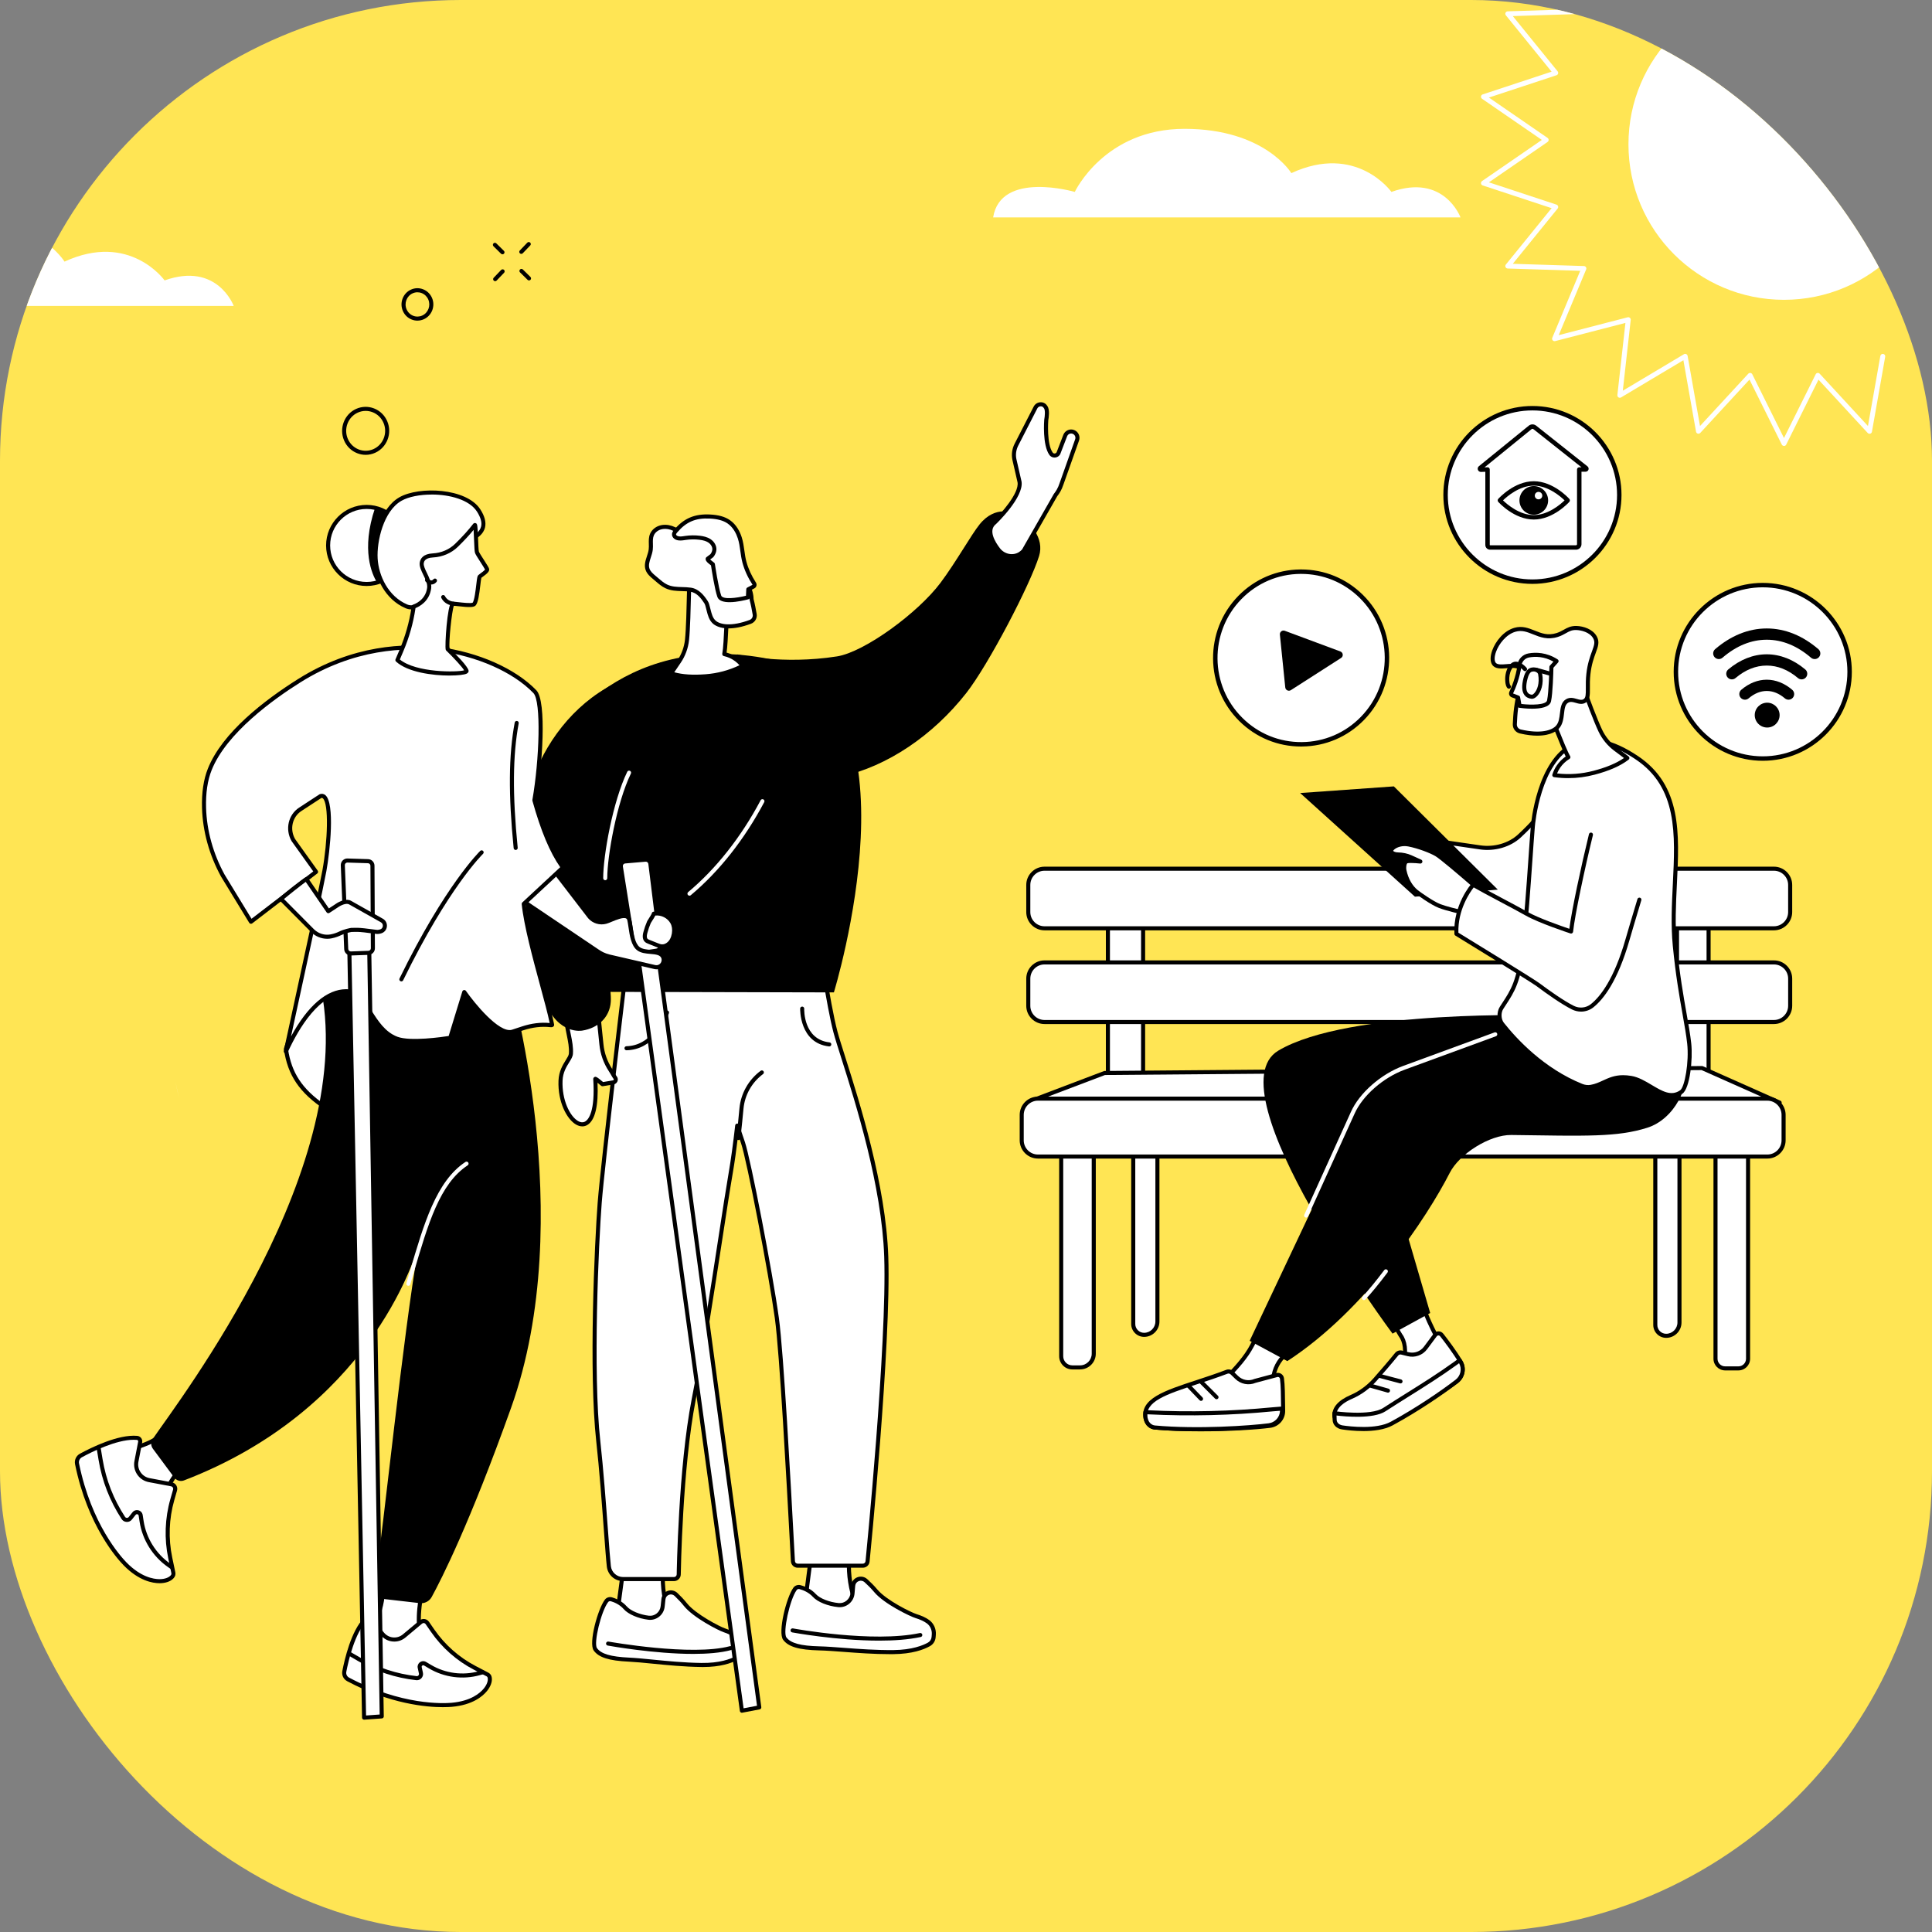 <?xml version="1.0" encoding="UTF-8"?>
<svg id="Capa_1" data-name="Capa 1" xmlns="http://www.w3.org/2000/svg" xmlns:xlink="http://www.w3.org/1999/xlink" viewBox="0 0 1920 1920">
  <rect x="0" y="0" width="1920" height="1920" fill="#808080" stroke="none"/>
  <defs>
    <style>
      .cls-1 {
        fill: none;
      }

      .cls-2 {
        fill: #ffe554;
      }

      .cls-3 {
        fill: #fff;
      }

      .cls-4 {
        clip-path: url(#clippath);
      }
    </style>
    <clipPath id="clippath">
      <rect class="cls-1" x="0" width="1920" height="1920" rx="457.94" ry="457.94"/>
    </clipPath>
  </defs>
  <g class="cls-4">
    <rect class="cls-2" x="0" width="1920" height="1920" rx="457.94" ry="457.94"/>
    <g>
      <circle class="cls-3" cx="1772.91" cy="143.38" r="154.57"/>
      <path class="cls-3" d="M1772.91,443.16c-.93,0-1.77-.52-2.19-1.35l-32.1-64.57-48.92,53c-.63.68-1.59.93-2.48.69-.89-.26-1.56-1.01-1.72-1.92l-12.56-71.02-61.93,36.96c-.8.48-1.8.46-2.57-.04-.78-.5-1.21-1.4-1.11-2.33l8-71.67-69.82,18.07c-.9.23-1.85-.07-2.46-.76-.61-.7-.77-1.69-.41-2.54l27.78-66.55-72.09-2.28c-.93-.03-1.76-.58-2.14-1.42-.39-.84-.26-1.83.32-2.55l45.44-56.01-68.49-22.6c-.88-.29-1.52-1.05-1.65-1.97-.13-.92.27-1.83,1.03-2.36l59.42-40.89-59.42-40.89c-.76-.53-1.16-1.44-1.03-2.36.13-.92.77-1.68,1.65-1.97l68.49-22.6-45.44-56.01c-.58-.72-.71-1.71-.32-2.55.39-.84,1.22-1.4,2.14-1.42l75.63-2.38c1.37-.1,2.48,1.01,2.52,2.36.04,1.35-1.01,2.48-2.36,2.52l-70.71,2.23,44.57,54.93c.51.62.67,1.45.45,2.23-.23.77-.82,1.38-1.58,1.63l-67.18,22.17,58.29,40.12c.66.46,1.06,1.21,1.06,2.01s-.4,1.55-1.06,2.01l-58.29,40.12,67.18,22.17c.76.25,1.35.86,1.58,1.63.22.77.06,1.6-.45,2.23l-44.57,54.93,70.71,2.23c.8.02,1.54.44,1.98,1.12.43.67.51,1.52.2,2.26l-27.25,65.29,68.49-17.73c.78-.21,1.6,0,2.21.52.61.53.92,1.32.83,2.12l-7.85,70.31,60.74-36.25c.69-.41,1.54-.46,2.27-.12.73.33,1.25,1,1.39,1.8l12.32,69.66,47.98-51.98c.55-.59,1.35-.87,2.14-.76.79.11,1.48.61,1.84,1.33l31.49,63.35,31.5-63.35c.36-.72,1.05-1.22,1.84-1.33.79-.11,1.6.17,2.14.76l47.98,51.98,12.32-69.66c.23-1.33,1.5-2.23,2.83-1.98,1.33.23,2.22,1.5,1.98,2.83l-13.17,74.51c-.16.91-.83,1.66-1.72,1.92-.89.25-1.85,0-2.48-.69l-48.92-53-32.1,64.57c-.41.83-1.26,1.35-2.19,1.35Z"/>
    </g>
    <g>
      <g>
        <path class="cls-3" d="M1054.6,1130.4h32.36v214.9c0,7.51-6.1,13.61-13.61,13.61h-7.66c-6.12,0-11.09-4.97-11.09-11.09v-217.43h0Z"/>
        <path d="M1073.35,1360.93h-7.65c-7.23,0-13.11-5.88-13.11-13.11v-217.43c0-1.11.9-2.02,2.02-2.02h32.36c1.11,0,2.02.9,2.02,2.02v214.9c0,8.62-7.01,15.63-15.63,15.63ZM1056.62,1132.41v215.41c0,5,4.07,9.07,9.07,9.07h7.65c6.39,0,11.6-5.2,11.6-11.6v-212.89h-28.32Z"/>
      </g>
      <g>
        <path class="cls-3" d="M1136.98,1326.55c-5.96,0-10.79-4.83-10.79-10.79v-217.73h24.03v215.28c0,7.31-5.93,13.24-13.24,13.24Z"/>
        <path d="M1136.98,1328.57c-7.06,0-12.8-5.74-12.8-12.8v-217.73c0-1.11.9-2.02,2.02-2.02h24.02c1.11,0,2.02.9,2.02,2.02v215.28c0,8.41-6.84,15.26-15.26,15.26ZM1128.22,1100.05v215.71c0,4.84,3.93,8.77,8.77,8.77,6.19,0,11.22-5.04,11.22-11.22v-213.26h-19.99Z"/>
      </g>
      <g>
        <path class="cls-3" d="M1655.8,1327.52c-5.96,0-10.79-4.83-10.79-10.79v-217.73h24.03v215.28c0,7.31-5.93,13.24-13.24,13.24Z"/>
        <path d="M1655.8,1329.54c-7.06,0-12.8-5.74-12.8-12.8v-217.73c0-1.11.9-2.02,2.02-2.02h24.02c1.11,0,2.02.9,2.02,2.02v215.28c0,8.41-6.84,15.26-15.26,15.26ZM1647.04,1101.02v215.71c0,4.84,3.93,8.77,8.77,8.77,6.19,0,11.22-5.04,11.22-11.22v-213.26h-19.99Z"/>
      </g>
      <g>
        <path class="cls-3" d="M1704.84,1131.37h32.36v218.94c0,5.29-4.29,9.58-9.58,9.58h-13.21c-5.28,0-9.57-4.29-9.57-9.57v-218.94h0Z"/>
        <path d="M1727.63,1361.9h-13.21c-6.39,0-11.59-5.2-11.59-11.59v-218.94c0-1.11.9-2.02,2.02-2.02h32.36c1.11,0,2.02.9,2.02,2.02v218.94c0,6.39-5.2,11.59-11.59,11.59ZM1706.86,1133.39v216.92c0,4.17,3.39,7.56,7.56,7.56h13.21c4.17,0,7.56-3.39,7.56-7.56v-216.92h-28.32Z"/>
      </g>
      <g>
        <rect class="cls-3" x="1101.02" y="886.29" width="34.98" height="225.15"/>
        <path d="M1136,1113.45h-34.98c-1.11,0-2.02-.9-2.02-2.02v-225.15c0-1.11.9-2.02,2.02-2.02h34.98c1.11,0,2.02.9,2.02,2.02v225.15c0,1.11-.9,2.02-2.02,2.02ZM1103.04,1109.42h30.94v-221.11h-30.94v221.11Z"/>
      </g>
      <g>
        <rect class="cls-3" x="1666.59" y="883.89" width="31.38" height="225.15"/>
        <path d="M1697.97,1111.06h-31.38c-1.11,0-2.02-.9-2.02-2.02v-225.15c0-1.11.9-2.02,2.02-2.02h31.38c1.11,0,2.02.9,2.02,2.02v225.15c0,1.11-.9,2.02-2.02,2.02ZM1668.61,1107.02h27.35v-221.11h-27.35v221.11Z"/>
      </g>
      <g>
        <polygon class="cls-3" points="1024.52 1094.11 1097.75 1066.32 1691.43 1061.42 1768.59 1095.74 1024.52 1094.11"/>
        <path d="M1768.59,1097.76h0l-744.07-1.63c-.97,0-1.81-.7-1.98-1.65-.17-.96.36-1.9,1.27-2.25l73.23-27.79c.22-.08.46-.13.7-.13l593.69-4.9c.29,0,.57.06.84.17l77.15,34.33c.87.39,1.35,1.33,1.15,2.27-.2.93-1.02,1.6-1.97,1.6ZM1035.46,1092.11l723.59,1.59-68.03-30.27-592.89,4.9-62.67,23.78Z"/>
      </g>
      <g>
        <rect class="cls-3" x="1015.37" y="1091.82" width="757.14" height="57.54" rx="16.13" ry="16.13"/>
        <path d="M1756.38,1151.37h-724.87c-10.01,0-18.15-8.14-18.15-18.15v-25.27c0-10.01,8.14-18.15,18.15-18.15h724.87c10.01,0,18.15,8.14,18.15,18.15v25.27c0,10.01-8.14,18.15-18.15,18.15ZM1031.5,1093.84c-7.78,0-14.12,6.33-14.12,14.12v25.27c0,7.78,6.33,14.12,14.12,14.12h724.87c7.78,0,14.12-6.33,14.12-14.12v-25.27c0-7.78-6.33-14.12-14.12-14.12h-724.87Z"/>
      </g>
      <g>
        <rect class="cls-3" x="1021.91" y="956.43" width="757.14" height="59.23" rx="16.13" ry="16.13"/>
        <path d="M1762.92,1017.68h-724.88c-10.01,0-18.15-8.14-18.15-18.15v-26.96c0-10.01,8.14-18.15,18.15-18.15h724.88c10.01,0,18.15,8.14,18.15,18.15v26.96c0,10.01-8.14,18.15-18.15,18.15ZM1038.04,958.45c-7.78,0-14.12,6.33-14.12,14.12v26.96c0,7.78,6.33,14.12,14.12,14.12h724.88c7.78,0,14.12-6.33,14.12-14.12v-26.96c0-7.78-6.33-14.12-14.12-14.12h-724.88Z"/>
      </g>
      <g>
        <rect class="cls-3" x="1021.9" y="863.3" width="757.14" height="59.23" rx="16.13" ry="16.13"/>
        <path d="M1762.91,924.55h-724.87c-10.01,0-18.15-8.14-18.15-18.15v-26.96c0-10.01,8.14-18.15,18.15-18.15h724.87c10.01,0,18.15,8.14,18.15,18.15v26.96c0,10.01-8.14,18.15-18.15,18.15ZM1038.04,865.32c-7.78,0-14.12,6.33-14.12,14.12v26.96c0,7.78,6.33,14.12,14.12,14.12h724.87c7.78,0,14.12-6.33,14.12-14.12v-26.96c0-7.78-6.33-14.12-14.12-14.12h-724.87Z"/>
      </g>
    </g>
    <g>
      <path class="cls-3" d="M1429.07,841.11c-4.99,9.63-15,31.72-9.35,44.28,0,0,46.87,28.23,86.32,23.18,22.46-2.88,47.49-16.87,47.49-16.87l8.18-98.55-20.33-.99s-.73,7.51-21.6,29.04c-3.47,3.58-6.83,6.82-9.93,9.69-9.77,9.02-24.58,13.31-38.91,11.22l-33.24-4.84c-3.59-.52-7.19,1.08-8.62,3.84Z"/>
      <path d="M1496.09,911.2c-36.97,0-75.63-23.01-77.4-24.08-.35-.21-.63-.53-.8-.9-5.84-12.98,3.38-34.42,9.39-46.04,1.83-3.54,6.23-5.57,10.7-4.9l33.24,4.84c13.66,1.98,27.93-2.12,37.25-10.71,3.4-3.14,6.72-6.37,9.85-9.61,19.64-20.27,21.04-27.82,21.05-27.9.16-1.02,1.07-1.82,2.1-1.75l20.33.99c.55.03,1.06.27,1.42.69.36.41.54.95.49,1.5l-8.18,98.55c-.06.67-.44,1.27-1.03,1.59-1.04.58-25.63,14.21-48.21,17.11-3.37.43-6.78.63-10.21.63ZM1421.32,883.99c5.37,3.11,48.45,27.2,84.47,22.58,19.42-2.49,41.11-13.61,45.82-16.12l7.92-95.38-16.66-.81c-1.3,3.5-5.82,12.02-21.65,28.35-3.19,3.29-6.56,6.57-10.01,9.77-10.19,9.4-25.73,13.9-40.56,11.74l-33.24-4.84c-2.71-.39-5.52.8-6.54,2.77-4.5,8.69-14.32,29.97-9.54,41.95Z"/>
    </g>
    <polygon points="1385.19 781.5 1488.49 884.09 1406.15 891.12 1292.08 788.11 1385.19 781.5"/>
    <path class="cls-3" d="M178.27,1092.72c-1.43-6.03-2.77-12.1-4.04-18.2l4.04,18.2Z"/>
    <g>
      <g>
        <g>
          <path class="cls-3" d="M1292.08,1330.49l-16.84,17.73c-6.41,6.75-10.03,15.68-10.13,25l-.14,13.41-49.53-13.6c10.81-11.53,21.71-22.18,29.03-36.18l15.32-29.31,32.3,22.95Z"/>
          <path d="M1264.96,1388.64c-.18,0-.36-.02-.53-.07l-49.53-13.6c-.68-.19-1.22-.72-1.41-1.4s-.01-1.41.47-1.93c1.31-1.4,2.62-2.78,3.93-4.16,9.51-10.03,18.48-19.51,24.79-31.57l15.32-29.31c.27-.52.75-.89,1.32-1.03.56-.14,1.16-.02,1.64.32l32.3,22.95c.48.34.78.87.84,1.45.06.58-.14,1.16-.54,1.58l-16.84,17.73c-6.08,6.4-9.48,14.8-9.58,23.63l-.14,13.41c0,.62-.3,1.21-.8,1.59-.35.27-.78.41-1.21.41ZM1219.2,1371.97l43.78,12.02.11-10.79c.1-9.86,3.9-19.22,10.69-26.36l15.24-16.05-28.52-20.26-14.25,27.26c-6.56,12.56-15.73,22.23-25.43,32.48-.54.57-1.08,1.14-1.62,1.71Z"/>
        </g>
        <g>
          <g>
            <path class="cls-3" d="M1274,1369.88c1.02,7.21,1.04,20.26,1.18,32.24.09,7.52-5.56,13.87-13.03,14.83-21.1,2.71-73.8,5.38-114.58,1.68-2.79-.25-7.73-2.29-9.1-9.26-4.62-23.4,36.1-29.14,80.74-46.12,1.75-.67,3.73-.27,5.07,1.03l4.81,4.66c4.82,4.66,11.96,5.99,18.13,3.36l21.09-5.64c2.49-1.06,5.31.53,5.69,3.21Z"/>
            <path d="M1193.29,1422.44c-15.75,0-31.74-.52-45.9-1.8-4.11-.37-9.44-3.45-10.9-10.88-3.88-19.67,20.73-27.75,51.9-37.97,9.68-3.18,19.69-6.46,30.1-10.42,2.48-.94,5.3-.37,7.19,1.47l4.81,4.66c4.25,4.11,10.5,5.27,15.93,2.95.09-.04.18-.07.27-.09l20.97-5.61c1.73-.69,3.64-.56,5.27.36,1.68.95,2.79,2.58,3.06,4.49.93,6.56,1.04,17.77,1.15,28.61l.04,3.88c.1,8.51-6.26,15.76-14.79,16.86-14.76,1.89-41.55,3.49-69.12,3.49ZM1220.93,1364.96c-.34,0-.68.06-1.01.19-10.5,3.99-20.55,7.29-30.28,10.48-30.41,9.98-52.39,17.19-49.2,33.36,1.33,6.76,6.32,7.55,7.31,7.64,41.87,3.8,95,.79,114.14-1.67,6.5-.84,11.34-6.34,11.27-12.81l-.04-3.89c-.11-10.71-.22-21.79-1.11-28.09-.09-.65-.47-1.22-1.05-1.54-.57-.32-1.25-.36-1.85-.1-.09.04-.18.07-.27.09l-20.96,5.6c-6.9,2.88-14.81,1.39-20.19-3.82l-4.81-4.66c-.52-.51-1.23-.78-1.94-.78Z"/>
          </g>
          <g>
            <path class="cls-3" d="M1274.03,1399.82s.02,1.22.03,1.8c.09,7.52-5.56,13.87-13.03,14.83-21.1,2.71-72.69,5.88-113.46,2.18-2.79-.25-7.73-2.29-9.1-9.26-.42-2.14-.16-5.99-.16-5.99l2.89.14c41.2,2.03,82.5,1.04,123.56-2.96l9.28-.75Z"/>
            <path d="M1189.36,1422.34c-14.03,0-28.47-.47-41.97-1.7-4.11-.37-9.44-3.45-10.9-10.88-.46-2.33-.22-6.09-.19-6.51.07-1.1,1.04-1.91,2.11-1.88l2.89.14c40.98,2.02,82.45,1.03,123.26-2.95l9.31-.75c.56-.04,1.1.14,1.51.51.41.37.65.9.66,1.46l.03,1.82c.1,8.52-6.26,15.76-14.79,16.86-12.78,1.64-41.39,3.88-71.93,3.88ZM1140.25,1405.5c-.01,1.19.02,2.58.2,3.48,1.33,6.76,6.32,7.55,7.31,7.64,42.54,3.86,94.52.2,113.02-2.17,6.38-.82,11.16-6.14,11.27-12.45l-7.13.58c-40.98,3.99-82.64,4.99-123.82,2.96l-.85-.04Z"/>
          </g>
          <path d="M1208.97,1390.55c-.52,0-1.03-.2-1.43-.59l-15.66-15.67c-.79-.79-.79-2.06,0-2.85s2.06-.79,2.85,0l15.66,15.67c.79.79.79,2.06,0,2.85-.39.39-.91.59-1.43.59Z"/>
          <path d="M1193.58,1392.17c-.53,0-1.06-.21-1.45-.62l-12.51-13c-.77-.8-.75-2.08.06-2.85.8-.77,2.08-.75,2.85.06l12.51,13c.77.8.75,2.08-.06,2.85-.39.38-.9.56-1.4.56Z"/>
        </g>
      </g>
      <g>
        <g>
          <path class="cls-3" d="M1433.44,1337.64c-13.96-19.69-27.12-60.42-27.12-60.42l-31.13,21.69,16.46,27.86c5.5,7.18,5.53,18.03,3.28,26.8l-5.92,16.26,44.44-32.19Z"/>
          <path d="M1389.01,1371.84c-.43,0-.86-.14-1.22-.41-.71-.53-.98-1.47-.68-2.3l5.92-16.26c2.5-9.78,1.4-19.15-2.99-24.88-.05-.06-.09-.13-.13-.2l-16.46-27.86c-.54-.91-.28-2.08.58-2.68l31.13-21.69c.52-.36,1.19-.46,1.8-.26.61.2,1.08.68,1.28,1.29.13.4,13.23,40.66,26.85,59.87.64.9.43,2.15-.46,2.8l-44.44,32.19c-.35.26-.77.38-1.18.38ZM1393.32,1325.64c5.07,6.71,6.4,17.32,3.56,28.43l-3.73,10.26,37.51-27.18c-11.67-17.4-22.35-47.68-25.41-56.74l-27.38,19.08,15.45,26.15Z"/>
        </g>
        <g>
          <g>
            <path class="cls-3" d="M1432.73,1326.67c4.51,5.71,12.67,16.43,18.83,26.72,3.87,6.46,2.18,14.79-3.78,19.37-8.05,6.19-32.81,21.98-48.93,32.14-9.52,6-20.4,9.46-31.63,10.09l-15.93.88c-5.1.28-10.23-.18-15.14-1.55-4.89-1.37-9.84-3.62-10.05-7.17-.56-9.38,8.72-15.44,16.85-18.93,9.18-3.94,17.27-10.03,23.86-17.55,6.88-7.84,15.26-17.54,21.16-24.86,1.17-1.45,3.07-2.09,4.88-1.65l6.51,1.6c6.51,1.6,13.35-.85,17.35-6.23l9.5-12.77c1.62-2.17,4.85-2.23,6.52-.1Z"/>
            <path d="M1348.42,1417.97c-4.47,0-8.77-.57-12.82-1.71-7.41-2.07-11.29-5.1-11.52-8.99-.5-8.38,5.74-15.61,18.07-20.9,8.61-3.7,16.61-9.58,23.14-17.02,6.26-7.14,15.01-17.24,21.11-24.8,1.66-2.05,4.39-2.96,6.94-2.34l6.5,1.6c5.74,1.41,11.72-.74,15.25-5.48l9.5-12.77c1.15-1.55,2.91-2.45,4.83-2.48,1.93-.08,3.7.82,4.89,2.32,4.4,5.58,12.72,16.49,18.98,26.94,4.37,7.31,2.53,16.77-4.28,22.01-7.87,6.05-31.04,20.88-49.09,32.24-9.78,6.16-21.05,9.75-32.59,10.39l-15.93.88c-1,.06-1.99.08-2.98.08ZM1391.71,1346.05c-.83,0-1.64.37-2.17,1.03-6.14,7.6-14.93,17.75-21.22,24.92-6.92,7.89-15.42,14.14-24.58,18.07-7.41,3.18-16.13,8.7-15.64,16.96.11,1.88,3.32,3.88,8.59,5.35,4.52,1.26,9.39,1.76,14.49,1.48l15.93-.88c10.87-.6,21.47-3.99,30.67-9.78,14.72-9.27,40.62-25.76,48.78-32.03,5.19-3.99,6.6-11.19,3.28-16.74-6.14-10.26-14.34-21.01-18.68-26.51-.4-.51-.97-.74-1.67-.79-.66,0-1.26.32-1.66.85l-9.5,12.77c-4.5,6.05-12.13,8.8-19.45,6.99l-6.5-1.6c-.22-.05-.44-.08-.66-.08Z"/>
          </g>
          <g>
            <path class="cls-3" d="M1450.63,1351.85s.63,1.04.93,1.54c3.87,6.46,2.18,14.79-3.78,19.37-12.47,9.59-37.32,27.04-64.72,41.95-15.59,8.48-43.2,4.72-49.08,3.84-4.09-.61-7.49-3.38-7.62-7.52l-.22-6.61s36.07,5.21,49.63-3.58c24.05-15.59,47.08-28.95,70.33-45.73l4.53-3.27Z"/>
            <path d="M1354.79,1422.17c-8.59,0-16.44-.93-21.11-1.62-5.43-.81-9.19-4.6-9.34-9.45l-.22-6.61c-.02-.6.23-1.17.67-1.57s1.04-.58,1.63-.49c.35.06,35.48,5,48.24-3.27,7.86-5.09,15.69-10,23.27-14.75,16.13-10.1,31.36-19.65,46.98-30.92l4.53-3.27c.46-.33,1.03-.45,1.58-.34.55.11,1.03.45,1.32.93l.94,1.55c4.38,7.31,2.53,16.77-4.28,22.01-14.51,11.16-39.2,28.09-64.98,42.12-8.11,4.42-19.18,5.69-29.24,5.69ZM1328.23,1406.73l.14,4.24c.11,3.49,3.25,5.19,5.9,5.59,7.59,1.13,33.47,4.19,47.82-3.62,25.57-13.92,50.06-30.71,64.45-41.78,5.09-3.91,6.54-10.9,3.48-16.4l-2.75,1.99c-15.73,11.35-31.01,20.93-47.2,31.07-7.57,4.74-15.39,9.64-23.22,14.72-12.11,7.85-40.2,5.2-48.63,4.19Z"/>
          </g>
          <path d="M1391.84,1374.84c-.17,0-.34-.02-.52-.07l-21.42-5.64c-1.08-.28-1.72-1.39-1.44-2.46.28-1.08,1.38-1.72,2.46-1.44l21.42,5.64c1.08.28,1.72,1.39,1.44,2.46-.24.9-1.05,1.5-1.95,1.5Z"/>
          <path d="M1379.37,1384c-.18,0-.37-.02-.55-.08l-17.36-4.92c-1.07-.3-1.69-1.42-1.39-2.49.3-1.07,1.42-1.7,2.49-1.39l17.36,4.92c1.07.3,1.69,1.42,1.39,2.49-.25.89-1.06,1.47-1.94,1.47Z"/>
        </g>
      </g>
      <g>
        <path d="M1536.42,1009.13s-196.29-6.54-266.07,34.99c-66.31,39.47,113.53,281.22,113.53,281.22l37.43-20.49-47.31-162.1c-3.3-11.89,3.62-24.2,15.49-27.57l169.42-48.11-22.49-57.94Z"/>
        <path d="M1637.22,1120.68c-29.99,9.52-60.34,8.28-135.35,7.26-21.31-.29-51.47,18.67-61.15,37.66-22.22,43.57-83.07,136.2-161.4,187.04l-37.41-20.16,108.25-229.11c8.72-19.62,25.02-34.88,45.18-42.27l189.23-69.39s49.44-15.44,78.21,36.94c5.14,9.35,8.63,17.79,10.9,25.34,7.79,25.88-10.71,58.52-36.47,66.69Z"/>
        <path class="cls-3" d="M1298.01,1210.04c-.28,0-.56-.06-.83-.18-1.01-.46-1.46-1.66-1-2.67l46.28-102.05c8.36-18.83,29.83-37.72,52.2-45.92l90.62-33.23c1.04-.39,2.2.15,2.59,1.2.38,1.05-.15,2.21-1.2,2.59l-90.62,33.23c-21.42,7.85-41.95,25.86-49.91,43.79l-46.29,102.07c-.34.74-1.07,1.18-1.84,1.18Z"/>
        <path class="cls-3" d="M1355.45,1292.05c-.49,0-.99-.18-1.37-.54-.82-.76-.86-2.04-.1-2.85,6.09-6.54,13.38-15.45,21.67-26.45.67-.89,1.94-1.07,2.82-.4.89.67,1.07,1.93.4,2.82-8.37,11.12-15.76,20.12-21.94,26.77-.4.43-.94.64-1.48.64Z"/>
      </g>
    </g>
    <g>
      <path class="cls-3" d="M1571.75,1079.07c2.94,1.18,6.16,1.57,9.28,1.04,13.65-2.31,19.89-12.29,39.96-8.88,17.84,3.03,33.83,25.11,49.88,13.93,5.78-4.02,9.8-30.68,7.84-48.3-2.52-22.72-9.75-49.95-14.31-97.19-6.77-70.09,22.1-146.31-37.49-186.48-92.73-62.5-103.46,66.38-103.6,68.08-2.63,32.23-5.05,79.81-9.87,120.37-4.36,36.68-11.4,44.7-21.22,59.96-2.95,4.58-2.63,11.85.75,16.12,13.29,16.77,40.49,45.95,78.77,61.34Z"/>
      <path d="M1661.31,1090.32c-7.4,0-14.71-4.35-21.86-8.61-6.12-3.64-12.44-7.41-18.79-8.49-12.25-2.08-18.9.99-25.95,4.24-4.02,1.85-8.17,3.77-13.34,4.64-3.44.59-7.03.18-10.37-1.16-38.96-15.66-66.59-45.54-79.6-61.96-3.88-4.9-4.27-13.18-.87-18.46.82-1.28,1.63-2.51,2.41-3.7,8.46-12.92,14.56-22.25,18.5-55.4,3.33-28.06,5.5-59.31,7.42-86.88.84-12.09,1.63-23.51,2.44-33.41.22-2.68,5.76-65.74,41.28-82.81,17.76-8.54,39.78-4.09,65.46,13.22,43.28,29.17,40.93,76.62,38.45,126.85-1,20.14-2.02,40.96-.08,61.11,2.79,28.93,6.62,50.5,9.69,67.83,1.95,11,3.63,20.5,4.61,29.33,1.8,16.17-1.38,45.09-8.69,50.18-3.59,2.5-7.17,3.5-10.72,3.5ZM1613.1,1068.51c2.49,0,5.21.22,8.23.74,7.1,1.21,13.75,5.17,20.18,9,10.34,6.16,19.27,11.48,28.21,5.26,4.55-3.17,9.01-28.17,6.99-46.42-.97-8.7-2.64-18.14-4.58-29.07-3.08-17.4-6.92-39.05-9.73-68.15-1.97-20.44-.94-41.41.07-61.7,2.42-49.06,4.71-95.4-36.68-123.31-24.41-16.45-45.09-20.8-61.46-12.93-33.45,16.08-38.79,76.92-39.01,79.5-.81,9.89-1.6,21.29-2.44,33.37-1.92,27.62-4.09,58.93-7.44,87.08-4.05,34.09-10.38,43.75-19.13,57.13-.78,1.19-1.58,2.41-2.39,3.68-2.5,3.88-2.2,10.19.64,13.78,12.76,16.1,39.84,45.41,77.94,60.72,2.65,1.07,5.49,1.39,8.19.93,4.64-.78,8.37-2.51,12.32-4.33,5.66-2.61,11.47-5.29,20.08-5.29Z"/>
    </g>
    <g>
      <path class="cls-3" d="M1464.1,879.22s-30.69-26.74-36.74-30.23c-6.05-3.49-17.9-7.91-27.44-9.77-9.53-1.86-17.44,3.26-17.67,6.74,0,0,1.31,3.06,6.93,3.18,4.39.09,8.75.89,12.75,2.7l9.61,4.34s-10.7-1.16-13.49-.23c-2.79.93-2.95,6.39-2.33,9.3.7,3.26,3.26,13.95,11.94,20.93,1.78,1.43,15.35,11.32,23.1,14.26,7.75,2.95,23.1,6.36,23.1,6.36l10.23-27.59Z"/>
      <path d="M1453.87,908.83c-.14,0-.29-.02-.44-.05-.63-.14-15.58-3.48-23.37-6.44-8.24-3.13-22.08-13.31-23.64-14.57-6.16-4.95-10.65-12.79-12.64-22.07-.81-3.76-.52-10.24,3.66-11.64.81-.27,2.06-.4,3.5-.45-3.45-1.53-7.42-2.35-11.78-2.44-6.73-.15-8.56-3.97-8.74-4.4-.13-.29-.18-.61-.16-.93.12-1.77,1.31-3.61,3.37-5.2,3.33-2.56,9.47-4.8,16.7-3.39,10.15,1.98,22.24,6.64,28.06,10,6.15,3.55,35.8,29.36,37.05,30.45.63.55.86,1.44.57,2.22l-10.23,27.59c-.3.8-1.06,1.32-1.89,1.32ZM1401.86,857.62c-1.44,0-2.59.07-3.15.26-.97.32-1.65,3.89-.99,6.96,1.8,8.38,5.78,15.4,11.23,19.77,2.15,1.73,15.38,11.22,22.55,13.95,6.02,2.29,16.91,4.9,21.1,5.88l9.13-24.62c-10.86-9.44-30.87-26.49-35.37-29.09-5.53-3.19-17.08-7.63-26.81-9.53-5.92-1.15-10.95.7-13.46,2.63-.91.7-1.39,1.32-1.63,1.75.56.56,1.92,1.48,4.78,1.54,4.99.11,9.54,1.08,13.54,2.88l9.61,4.34c.9.41,1.38,1.41,1.11,2.37-.26.96-1.16,1.57-2.16,1.47-2.81-.31-6.69-.58-9.48-.58Z"/>
    </g>
    <path class="cls-3" d="M1635.23,789.01c-18.67-10.06-41.23-.47-46.35,12.09-5.12,12.56-25.27,101.37-27.59,124.63,0,0-31.16-10.23-44.18-17.67-13.02-7.44-48.36-25.58-53.01-28.83,0,0-18.14,20.46-16.74,48.83,0,0,74.86,45.85,81.11,50.52,9.44,7.05,24,17.45,34.6,22.8,6.22,3.14,13.69,2.46,19.14-1.87,9.25-7.35,23.44-24.77,35.19-65.71,19.22-66.96,43.71-130.83,17.83-144.78Z"/>
    <path d="M1571.21,1005.32c-3.08,0-6.18-.71-9.04-2.15-10.54-5.32-24.8-15.43-34.9-22.99-6.1-4.56-80.21-49.95-80.95-50.41-.57-.35-.93-.96-.96-1.62-1.42-28.85,16.48-49.4,17.25-50.26.68-.77,1.82-.9,2.67-.32,2.46,1.72,14.69,8.22,26.51,14.5,10.06,5.35,20.46,10.87,26.35,14.23,10.63,6.08,33.98,14.19,41.45,16.72,2.26-17.94,11.64-61.96,19.51-94.08.26-1.08,1.36-1.75,2.44-1.48,1.08.27,1.74,1.36,1.48,2.44-8.07,32.91-18.14,80.44-19.7,96.03-.06.61-.39,1.16-.91,1.49-.51.33-1.15.42-1.73.23-1.28-.42-31.5-10.38-44.55-17.84-5.83-3.33-16.2-8.84-26.24-14.17-10.76-5.72-21.01-11.17-25.34-13.75-3.74,4.82-15.93,22.33-15.21,45.01,8.98,5.5,74.4,45.62,80.34,50.06,9.97,7.45,24.02,17.43,34.3,22.62,5.54,2.79,12.2,2.15,16.98-1.65,9.42-7.49,23.05-24.79,34.5-64.69,2.88-10.02,5.89-20.02,8.79-29.69l3.02-10.06c.32-1.07,1.44-1.67,2.51-1.36,1.07.32,1.67,1.44,1.35,2.51l-3.02,10.07c-2.91,9.65-5.91,19.64-8.78,29.64-11.75,40.93-25.99,58.88-35.87,66.74-3.53,2.8-7.87,4.24-12.26,4.24Z"/>
    <g>
      <g>
        <path class="cls-3" d="M1571.08,677.04c.42.76,13.12,36.05,19.3,49.07,3.44,7.24,8.58,13.52,15,18.33l11.91,8.91c-6.71,5.1-16.4,10.17-32.97,14.56-16.91,4.48-31.26,3.57-39.67,2.4.73-2.29,1.96-5.29,4.09-8.41,3.36-4.93,7.36-7.86,9.92-9.43-5.43-9.32-18.46-45.84-23.89-55.16l36.31-20.27Z"/>
        <path d="M1558.57,773.3c-4.72,0-9.46-.33-14.2-.98-.59-.08-1.11-.42-1.43-.92-.32-.5-.4-1.12-.22-1.69,1.01-3.19,2.47-6.19,4.34-8.94,2.4-3.52,5.39-6.54,8.92-8.97-2.8-5.42-6.87-15.52-11.15-26.15-4.51-11.2-9.18-22.79-11.82-27.32-.27-.47-.34-1.02-.2-1.55s.49-.97.96-1.23l36.31-20.27c.47-.26,1.03-.33,1.54-.18.52.15.95.5,1.21.97.15.27.3.66,2.28,5.98,4.03,10.83,12.42,33.37,17.08,43.19,3.28,6.91,8.26,12.99,14.38,17.57l11.91,8.91c.51.38.81.97.81,1.61,0,.63-.29,1.23-.8,1.62-8.25,6.27-18.96,11-33.68,14.9-8.64,2.29-17.43,3.44-26.26,3.44ZM1547.4,768.63c12.23,1.39,24.47.49,36.4-2.67,12.91-3.42,22.56-7.47,30.09-12.64l-9.71-7.27c-6.65-4.98-12.05-11.58-15.61-19.08-4.74-9.98-13.17-32.63-17.22-43.52-.49-1.32-.95-2.55-1.31-3.52l-32.54,18.16c2.8,5.45,6.84,15.48,11.09,26.04,4.51,11.2,9.17,22.78,11.81,27.32.55.95.25,2.16-.69,2.73-3.74,2.3-6.87,5.27-9.31,8.85-1.19,1.75-2.2,3.63-3,5.59Z"/>
      </g>
      <g>
        <g>
          <path class="cls-3" d="M1505.44,625.88c15.1-4.38,24.17,10.84,42.04,5.19,8.19-2.59,10.82-7.22,19.21-6.97,5.55.17,14.56,2.51,18.35,9.22,4.82,8.54-4.11,14.8-6.49,36.41-1.67,15.17,1.48,23.44-3.72,26.79-5.25,3.38-11.23-3.29-17.25-.03-7.79,4.23-2.87,18.17-9.61,25.97-4.26,4.93-15.79,9.39-37.05,4.47-3.32-.77-5.64-3.77-5.49-7.17.2-4.53.48-10.31,1.22-15.8,3.47-25.78,10.74-33.09,6.25-38.54-6.87-8.34-23.56,1.16-28.3-5.9-4.92-7.33,5.33-29.13,20.84-33.63Z"/>
          <path d="M1527.82,731.1c-4.79,0-10.53-.62-17.36-2.2-4.28-.99-7.24-4.87-7.05-9.23.22-4.89.51-10.57,1.24-15.99,1.6-11.86,3.96-19.78,5.69-25.56,2.06-6.9,2.69-9.39,1.01-11.43-2.92-3.54-8.54-3.09-13.98-2.64-5.66.46-11.52.94-14.44-3.42-2.12-3.16-2.1-8.39.07-14.34,3.24-8.91,11.26-19.27,21.89-22.35,7.83-2.27,14.18.28,20.32,2.74,6.67,2.68,12.97,5.21,21.67,2.46,2.98-.95,5.18-2.18,7.31-3.38,3.54-1.99,6.86-3.82,12.56-3.69,6.69.21,15.96,3.01,20.04,10.25,3.09,5.47,1.39,10.08-.95,16.48-1.89,5.15-4.24,11.56-5.29,21.14-.61,5.5-.57,10.15-.53,13.89.06,6.77.11,11.67-4.1,14.37-3.39,2.18-6.87,1.18-9.94.29-2.76-.79-5.14-1.48-7.43-.23-3.19,1.73-3.68,6-4.25,10.94-.56,4.88-1.2,10.42-4.79,14.57-1.78,2.06-7.71,7.32-21.67,7.32ZM1502.83,659.72c4.4,0,8.67.82,11.63,4.41,3.13,3.8,1.86,8.07-.26,15.15-1.69,5.65-4,13.39-5.55,24.94-.71,5.25-.99,10.82-1.21,15.62-.11,2.41,1.54,4.57,3.93,5.12,19.51,4.52,30.91.98,35.07-3.83,2.78-3.21,3.31-7.88,3.83-12.39.64-5.55,1.3-11.29,6.34-14.02,3.75-2.04,7.32-1,10.48-.09,2.98.86,4.89,1.33,6.64.2,2.24-1.44,2.31-4.57,2.25-10.94-.04-3.84-.08-8.62.55-14.37,1.11-10.07,3.66-17.02,5.52-22.09,2.35-6.42,3.31-9.42,1.22-13.11-3.48-6.17-12.11-8.06-16.65-8.2-4.55-.2-7.17,1.32-10.47,3.17-2.2,1.23-4.69,2.63-8.07,3.7-10.08,3.19-17.68.13-24.4-2.56-6.01-2.41-11.19-4.49-17.69-2.61-9.22,2.67-16.43,12.17-19.22,19.86-1.67,4.59-1.86,8.69-.51,10.71,1.6,2.39,6.05,2.03,10.76,1.64,1.89-.15,3.86-.32,5.8-.32Z"/>
        </g>
        <g>
          <path class="cls-3" d="M1546.91,657.01l-5.14,5.81s-.45,25-2.34,33.7c-1.9,8.7-29.29,4.87-29.29,4.87l-1.44-8.19-5.68-2.13c-1.14-.43-1.68-1.73-1.15-2.83,2.06-4.31,6.67-15.03,8.21-27.33.62-4.9,4.46-8.73,9.32-9.58,6.89-1.2,17.03-1.08,27.52,5.69Z"/>
          <path d="M1522.62,704.31c-5.61,0-10.79-.64-12.76-.91-.87-.12-1.56-.79-1.71-1.65l-1.24-7.06-4.6-1.72c-1.08-.4-1.94-1.24-2.37-2.3-.43-1.06-.39-2.26.1-3.29,1.91-4,6.51-14.61,8.03-26.72.72-5.75,5.14-10.3,10.98-11.32,7.07-1.24,17.84-1.2,28.96,5.98.49.32.82.84.9,1.42.08.58-.1,1.17-.49,1.61l-4.65,5.25c-.09,4.31-.62,25.31-2.38,33.35-1.3,5.97-10.51,7.35-18.78,7.35ZM1511.86,699.59c10.27,1.24,24.62.98,25.59-3.49,1.83-8.41,2.29-33.06,2.3-33.31,0-.48.19-.94.51-1.3l3.54-3.99c-9.29-5.25-18.12-5.21-24.06-4.17-4.09.71-7.17,3.87-7.67,7.85-1.6,12.69-6.4,23.77-8.4,27.95l5.72,2.2c.67.25,1.16.84,1.28,1.54l1.19,6.73Z"/>
        </g>
        <path class="cls-3" d="M1547.1,679.35s4.78-16.37,10.97-13.1c6.19,3.27.52,21.18-10.97,13.1Z"/>
        <g>
          <g>
            <path d="M1522.44,694.46c-.15,0-.3,0-.45-.02-3.18-.34-5.6-1.67-7.2-3.97-2.47-3.57-2.71-9.07-.7-16.82,1.56-6.06,4.11-9.38,7.78-10.17,2.71-.58,5.37-.11,7.48,1.31,1.72,1.16,2.89,2.84,3.21,4.6,1.88,10.53-1.27,18.39-4.85,22.23-1.72,1.85-3.57,2.84-5.27,2.84ZM1522.71,667.42c-.75.16-3.01.64-4.71,7.23-1.64,6.37-1.6,11.04.11,13.52.91,1.31,2.32,2.05,4.31,2.26.22-.01,1.07-.19,2.34-1.56,2.91-3.13,5.45-9.71,3.83-18.77-.1-.53-.54-1.33-1.49-1.97-.7-.47-2.19-1.18-4.39-.71Z"/>
            <path d="M1540.46,671.49c-.18,0-.37-.02-.55-.08l-13.41-3.8c-1.07-.3-1.69-1.42-1.39-2.49.3-1.07,1.42-1.7,2.49-1.39l13.41,3.8c1.07.3,1.69,1.42,1.39,2.49-.25.89-1.06,1.47-1.94,1.47Z"/>
          </g>
          <path d="M1499.53,684.43c-.41,0-.83-.12-1.18-.38-1.51-1.1-2.12-3.98-2.36-6.2-.28-2.55-.77-11.34,4.79-17.63,1.53-1.74,3.48-2.65,5.63-2.65h.05c5.28.04,10.11,5.49,10.64,6.11.72.84.63,2.12-.22,2.84-.84.73-2.12.63-2.84-.21-1.12-1.3-4.68-4.69-7.62-4.7h-.02c-1,0-1.83.41-2.6,1.29-5.31,6.02-4.1,16.32-2.95,18,.79.68.94,1.86.32,2.72-.39.54-1.01.83-1.63.83ZM1500.88,680.93h0ZM1500.72,680.78s0,0,0,0c0,0,0,0,0,0Z"/>
        </g>
      </g>
    </g>
    <g>
      <g>
        <g>
          <g>
            <path class="cls-3" d="M611.75,1616.68l55.83-4.55-2.16-5.98c-5.09-14.08-7.34-29.04-6.63-43.99l.44-9.21-39.93,7.36-7.54,56.38Z"/>
            <path d="M611.75,1618.7c-.55,0-1.08-.22-1.46-.63-.42-.44-.62-1.05-.54-1.66l7.54-56.38c.12-.86.77-1.56,1.63-1.72l39.93-7.36c.6-.11,1.23.06,1.69.46.46.41.72,1,.69,1.62l-.44,9.21c-.7,14.77,1.49,29.31,6.51,43.21l2.16,5.98c.21.59.14,1.25-.2,1.78-.34.53-.91.87-1.53.92l-55.82,4.55c-.06,0-.11,0-.16,0ZM621.1,1562.02l-7.01,52.45,50.7-4.14-1.27-3.5c-5.21-14.41-7.48-29.47-6.75-44.78l.32-6.67-35.99,6.64Z"/>
          </g>
          <g>
            <g>
              <path class="cls-3" d="M671.86,1584.59c3.22,3.09,6.61,6.62,9.27,9.97,8.94,11.28,33.66,23.93,38.58,25.56,3.7,1.23,8.06,3.07,11.53,5.71,3.91,2.97,5.86,7.86,5.36,12.74l-.24,2.38c-.3,2.94-2.03,5.56-4.64,6.95-5.44,2.89-16.47,7.01-34.8,6.74-28.08-.41-54-4.46-71.8-5.31-17.79-.84-28.63-3.48-33.48-10.27-4.38-6.13,3.9-38.66,11.09-48.13,1.13-1.49,3.09-2.08,4.89-1.57,3.37.97,9.3,3.3,13.82,8.48,4.27,4.9,14.2,8.79,23.16,9.84,6.98.82,13.26-4.32,13.94-11.3.23-2.31.49-4.83.8-7.33.74-6.09,8.09-8.72,12.52-4.47Z"/>
              <path d="M698.63,1656.66c-.57,0-1.15,0-1.74-.01-17.38-.25-33.75-1.88-48.2-3.31-9.06-.9-16.88-1.67-23.66-2-19.91-.94-30.05-4.16-35.02-11.11-5.25-7.34,4.07-41.23,11.12-50.53,1.6-2.12,4.44-3.04,7.05-2.28,3.41.98,9.87,3.47,14.78,9.1,3.72,4.26,12.92,8.12,21.88,9.16,2.81.33,5.57-.47,7.79-2.26,2.24-1.81,3.63-4.38,3.91-7.23.23-2.33.5-4.86.8-7.38.44-3.58,2.81-6.56,6.2-7.77,3.39-1.21,7.11-.41,9.71,2.09h0c2.64,2.53,6.42,6.35,9.45,10.18,8.48,10.71,32.44,23.17,37.64,24.9,4.94,1.64,9.02,3.66,12.11,6.01,4.37,3.32,6.73,8.89,6.15,14.55l-.24,2.38c-.37,3.64-2.5,6.83-5.7,8.53-6.07,3.22-16.84,6.99-34.04,6.99ZM606.33,1591.2c-.78,0-1.53.34-1.99.95-6.95,9.16-14.6,40.79-11.06,45.74,4.11,5.74,13.66,8.56,31.93,9.43,6.89.32,15.14,1.14,23.87,2.01,14.37,1.43,30.65,3.04,47.86,3.29,18.24.27,29.03-3.96,33.83-6.51,2.01-1.07,3.35-3.07,3.58-5.38l.24-2.38c.44-4.26-1.32-8.45-4.58-10.92-2.74-2.08-6.42-3.9-10.94-5.4-4.86-1.61-30.13-14.37-39.53-26.22-2.29-2.89-5.43-6.27-9.08-9.77-1.52-1.46-3.6-1.9-5.56-1.2-1.97.7-3.3,2.37-3.56,4.46-.3,2.48-.57,4.98-.79,7.28-.39,3.95-2.3,7.49-5.39,9.98-3.06,2.47-6.89,3.59-10.79,3.13-10.01-1.17-20.07-5.5-24.45-10.52-4.23-4.85-9.87-7.01-12.85-7.87-.25-.07-.49-.1-.74-.1Z"/>
            </g>
            <path d="M688.97,1643.63c-38.55,0-82.52-7.84-85.02-8.29-1.1-.2-1.82-1.25-1.63-2.34.2-1.1,1.25-1.82,2.34-1.63.83.15,82.9,14.79,120.78,4.56,1.08-.29,2.18.35,2.47,1.42.29,1.08-.35,2.18-1.42,2.47-10.31,2.78-23.57,3.81-37.53,3.81Z"/>
          </g>
        </g>
        <g>
          <g>
            <path class="cls-3" d="M798.65,1603.53l53.75-4.64-2.11-5.75c-4.97-13.54-7.21-27.94-6.59-42.35l.38-8.88-38.43,7.27-7.01,54.35Z"/>
            <path d="M798.65,1605.55c-.55,0-1.07-.22-1.46-.62-.42-.44-.62-1.05-.54-1.65l7.01-54.35c.11-.87.77-1.56,1.62-1.72l38.43-7.27c.6-.12,1.23.05,1.69.46.47.4.72,1,.7,1.61l-.38,8.88c-.61,14.22,1.57,28.2,6.47,41.57l2.11,5.76c.22.59.14,1.25-.19,1.78-.34.53-.9.87-1.53.93l-53.75,4.64c-.06,0-.12,0-.17,0ZM807.47,1550.9l-6.5,50.41,48.63-4.2-1.2-3.28c-5.08-13.87-7.34-28.38-6.71-43.13l.27-6.34-34.49,6.53Z"/>
          </g>
          <g>
            <g>
              <path class="cls-3" d="M860.57,1570.87c3.36,3.08,6.91,6.61,9.71,9.97,9.41,11.32,34.96,23.65,40.03,25.2,3.81,1.17,8.31,2.95,11.92,5.56,4.07,2.94,6.18,7.89,5.78,12.89l-.19,2.44c-.24,3.02-1.94,5.73-4.58,7.21-5.49,3.08-16.66,7.55-35.4,7.72-28.7.25-55.28-3.28-73.48-3.71-18.2-.44-29.33-2.88-34.45-9.69-4.63-6.16,3.07-39.6,10.18-49.44,1.12-1.55,3.11-2.2,4.96-1.72,3.47.91,9.58,3.15,14.32,8.34,4.48,4.9,14.72,8.65,23.9,9.5,7.15.67,13.44-4.73,13.97-11.88.18-2.37.39-4.94.64-7.51.61-6.24,8.06-9.1,12.68-4.86Z"/>
              <path d="M884.86,1643.88c-16.65,0-32.37-1.19-46.33-2.25-9.27-.7-17.29-1.31-24.22-1.48-20.35-.49-30.78-3.53-36.01-10.5-5.53-7.37,3.18-42.18,10.16-51.84,1.58-2.19,4.44-3.18,7.11-2.48,3.5.92,10.15,3.3,15.29,8.93,3.91,4.28,13.41,8,22.6,8.86,2.9.27,5.71-.62,7.94-2.51,2.26-1.91,3.62-4.58,3.84-7.52.18-2.38.39-4.97.64-7.55.36-3.65,2.71-6.74,6.12-8.05,3.41-1.31,7.22-.59,9.93,1.89,2.75,2.52,6.7,6.33,9.9,10.17,8.93,10.75,33.71,22.92,39.07,24.56,5.08,1.56,9.29,3.52,12.51,5.85,4.53,3.28,7.07,8.9,6.61,14.68l-.19,2.44c-.29,3.71-2.39,7.01-5.6,8.81-6.32,3.55-17.76,7.81-36.37,7.97-1,0-2,.01-3,.01ZM793.83,1579.14c-.84,0-1.63.38-2.11,1.04-6.89,9.53-13.94,42.07-10.2,47.05,4.34,5.78,14.18,8.44,32.88,8.89,7.04.17,15.49.81,24.43,1.49,14.72,1.11,31.4,2.36,48.99,2.22,18.68-.16,29.59-4.74,34.43-7.46,2.04-1.14,3.37-3.24,3.55-5.61l.19-2.43c.35-4.38-1.55-8.63-4.95-11.09-2.86-2.07-6.67-3.84-11.33-5.26-5-1.53-31.11-13.95-40.99-25.84-3.05-3.67-6.86-7.34-9.52-9.77-1.6-1.46-3.75-1.87-5.76-1.1-2.01.77-3.34,2.52-3.55,4.67-.25,2.55-.46,5.11-.64,7.46-.3,4.03-2.16,7.69-5.25,10.3-3.06,2.59-6.94,3.82-10.92,3.44-10.25-.96-20.62-5.13-25.2-10.15-4.45-4.86-10.27-6.94-13.34-7.75-.24-.06-.47-.09-.71-.09Z"/>
            </g>
            <path d="M873.67,1630.44c-42.01,0-85.81-8.07-86.4-8.18-1.09-.2-1.82-1.26-1.61-2.35.2-1.1,1.25-1.81,2.35-1.61.79.15,79.34,14.62,126.15,4.59,1.09-.24,2.16.46,2.4,1.55.23,1.09-.46,2.16-1.55,2.39-12.29,2.64-26.7,3.61-41.33,3.61Z"/>
          </g>
        </g>
        <g>
          <path class="cls-3" d="M738.36,1135.51c5.73,16.78,27.56,130.02,33.68,174.39,5.57,40.35,14.31,212.71,15.96,241.63.14,2.5,2.21,4.44,4.71,4.44h64.76c2.43,0,4.46-1.83,4.7-4.24,3.01-30,21.37-221.77,18.57-303.01-3.06-88.72-42.87-194.27-50.52-223.34-7.65-29.06-17.14-97.85-17.14-97.85l-190.04,28.56s-24,199.32-27.06,239.09c-3.06,39.77-9.05,168.43-1.39,237.27,4.96,44.6,8.68,108.78,10.49,124.26.84,7.18,6.92,12.59,14.15,12.59h50.57c2.59,0,4.69-2.07,4.72-4.65.23-18.57,2.99-113.11,14.85-173.65,13.78-70.37,29.09-180.5,36.74-224.87,2.53-14.67,4.73-31.51,6.53-47.49,0,0-.01.11,5.71,16.89Z"/>
          <path d="M669.8,1571.29h-50.57c-8.26,0-15.2-6.18-16.16-14.37-.7-6.03-1.68-19.25-2.93-35.98-1.91-25.74-4.53-60.99-7.56-88.29-7.62-68.56-1.65-198.18,1.39-237.64,3.03-39.36,26.83-237.19,27.07-239.18.11-.9.8-1.62,1.7-1.75l190.04-28.56c.53-.07,1.08.06,1.51.38.43.32.72.81.79,1.34.09.69,9.56,69,17.1,97.62,1.52,5.77,4.33,14.62,7.89,25.82,14.06,44.29,40.25,126.73,42.7,197.96,3,86.96-18.36,301.13-18.58,303.28-.35,3.45-3.23,6.06-6.7,6.06h-64.76c-3.57,0-6.52-2.78-6.73-6.34-.23-4.02-.59-10.81-1.07-19.62-3.02-56.01-10.09-187.18-14.88-221.85-6.22-45.07-27.88-157.29-33.59-174.01-1.16-3.41-2.1-6.15-2.85-8.35-1.78,14.79-3.63,27.76-5.5,38.63-2.66,15.41-6.23,38.7-10.37,65.67-7.75,50.48-17.39,113.31-26.38,159.25-13.15,67.14-14.8,172.25-14.81,173.29-.05,3.66-3.07,6.64-6.74,6.64ZM624.86,957.84c-2.23,18.59-23.99,200.04-26.87,237.48-3.03,39.36-8.99,168.62-1.4,236.89,3.04,27.38,5.67,62.67,7.58,88.43,1.24,16.68,2.22,29.86,2.91,35.81.72,6.16,5.94,10.8,12.15,10.8h50.57c1.47,0,2.69-1.19,2.7-2.66.01-1.05,1.67-106.53,14.88-174.01,8.98-45.86,18.61-108.64,26.35-159.08,4.14-26.99,7.72-50.3,10.38-65.74,2.23-12.93,4.42-28.85,6.51-47.31,0-.03,0-.06.01-.1.15-1.1,1.15-1.89,2.25-1.73.84.1,1.5.71,1.7,1.48.08.26.73,2.27,5.67,16.76,5.75,16.86,27.53,129.55,33.77,174.76,4.81,34.83,11.88,166.12,14.91,222.18.47,8.81.84,15.6,1.07,19.62.08,1.42,1.27,2.53,2.7,2.53h64.76c1.39,0,2.55-1.04,2.69-2.43.22-2.15,21.55-216.06,18.56-302.74-2.44-70.68-28.51-152.78-42.52-196.88-3.57-11.25-6.4-20.14-7.94-26.01-6.86-26.05-15.27-84.47-16.91-96.07l-186.5,28.03Z"/>
        </g>
        <path d="M733.87,1132.98c-.08,0-.15,0-.23-.01-1.11-.13-1.9-1.12-1.78-2.23,1.28-11.34,2.27-21.61,2.99-29.28,1.39-14.83,9.07-28.44,21.07-37.32.9-.67,2.16-.47,2.82.42.66.89.47,2.16-.42,2.82-11.08,8.2-18.17,20.76-19.45,34.45-.72,7.69-1.72,17.98-3,29.36-.12,1.03-.99,1.79-2,1.79Z"/>
        <path d="M622.6,1043.75c-1.09,0-1.99-.87-2.01-1.97-.03-1.11.86-2.04,1.97-2.06,23.75-.55,34.79-24.09,38.43-34.18.38-1.05,1.53-1.6,2.58-1.21,1.05.38,1.59,1.53,1.21,2.58-3.93,10.87-15.89,36.23-42.13,36.84h-.05Z"/>
        <path d="M824.13,1039.93c-.08,0-.15,0-.23-.01-29.56-3.35-28.72-37.3-28.71-37.64.04-1.11.93-1.96,2.08-1.94,1.11.04,1.98.97,1.95,2.08-.04,1.25-.71,30.56,25.13,33.49,1.11.12,1.9,1.12,1.78,2.23-.12,1.03-.99,1.79-2,1.79Z"/>
      </g>
      <g>
        <g>
          <g>
            <path class="cls-3" d="M593.13,986.35c-.4,7.4,2.98,34.89,4.57,51.55.88,9.14,4,17.92,9.05,25.58,2.37,3.58,3.24,5.77,4.59,7.46,1.49,1.88.21,4.66-2.19,4.77l-10.4,1.75s-7.24-6.26-7.17-5.16c4.78,73.47-36.19,44.53-34.53,1.67.55-14.2,9.89-20.99,10.32-26.74.85-11.53-3.98-22.22-4.99-38.01-.66-10.33,31.55-37.62,30.75-22.87Z"/>
            <path d="M578.64,1119.36c-2.04,0-4.17-.62-6.27-1.84-9.02-5.26-18.16-22.33-17.34-43.62.36-9.32,4.33-15.69,7.22-20.34,1.6-2.56,2.97-4.78,3.1-6.47.44-6.02-.74-11.82-2.11-18.54-1.13-5.57-2.42-11.88-2.88-19.19-.48-7.63,12.58-20.85,21.43-26.25,4.89-2.98,8.58-3.77,10.97-2.34,1.18.71,2.56,2.27,2.37,5.71-.28,5.19,1.43,21.32,2.95,35.55.6,5.63,1.18,11.08,1.62,15.7.84,8.76,3.86,17.28,8.73,24.66,1.18,1.79,2.01,3.26,2.68,4.44.67,1.19,1.21,2.13,1.8,2.88,1.16,1.46,1.4,3.42.63,5.12-.76,1.67-2.35,2.78-4.17,2.91l-10.3,1.74c-.59.1-1.2-.07-1.65-.46-1.17-1.01-2.48-2.1-3.62-3,1.05,22.74-2.37,37.18-9.94,41.87-1.62,1-3.38,1.5-5.22,1.5ZM590.03,984.09c-1,0-2.97.52-6.14,2.45-9.42,5.75-19.81,17.76-19.51,22.56.45,7.03,1.65,12.93,2.81,18.64,1.37,6.72,2.66,13.07,2.18,19.64-.2,2.69-1.82,5.29-3.69,8.31-2.81,4.51-6.3,10.11-6.62,18.36-.74,19,7.22,35.24,15.34,39.97,2.72,1.59,5.19,1.72,7.33.4,3.05-1.89,9.92-9.76,7.83-41.99-.05-.81.44-1.69,1.17-2.05,1.11-.55,1.8-.9,8.61,4.94l9.47-1.6c.08-.01.16-.02.24-.03.52-.02.75-.4.82-.56.09-.19.19-.57-.11-.94-.79-.99-1.42-2.11-2.15-3.4-.67-1.18-1.43-2.53-2.54-4.21-5.23-7.92-8.48-17.08-9.38-26.49-.44-4.61-1.02-10.05-1.62-15.66-1.6-15.09-3.26-30.68-2.96-36.19.07-1.27-.18-1.89-.41-2.03-.13-.07-.35-.13-.66-.13ZM593.13,986.36h.02-.02Z"/>
          </g>
          <path d="M671.07,764.46c-8.83,2.57-31.05.4-48.49,23.65-21.1,28.13-22,108.23-21.04,142.69.67,23.94,6.35,52.65,5.43,64.96-1.15,15.55-12.92,26.04-28.32,28.44,0,0-23.71,4.68-37.06-28.61-10.6-26.43-25.21-101.79-21.29-176.88,4.26-81.39,81.8-175.5,183.66-148.14l-32.9,93.87Z"/>
          <path d="M831.71,652.34c27.45-4.31,80.62-43.35,102.9-73.09,15.48-20.66,30.53-47.76,38.94-58.18,15.96-19.77,34.17-10.91,34.17-10.91,16.5,7.92,30.37,24.84,24.91,42.43-8.87,28.58-50.39,108.12-72.35,136.13-66.01,84.23-182.32,123.62-250.38,40.43l22.57-78.87c.66.22,45.05,10.55,99.24,2.05Z"/>
          <g>
            <path class="cls-3" d="M1048.94,492.08c1.93-2.55,4.16-5.64,6.01-11.31l15.45-43.56c1.13-3.18-.46-6.68-3.59-7.93-3.25-1.3-6.94.31-8.19,3.57l-6.43,16.7c-.98,3.48-5.58,4.33-7.68,1.38-6.68-9.36-4.73-33.67-4.73-33.67,0,0,1.74-9.21-.49-12.45l-.59-.84c-2.35-3.33-7.65-2.8-9.62.98l-18.85,36.73c-2.45,4.69-3.2,9.98-2.13,14.97l5.12,22.38c2.28,14.42-24.75,40.26-24.75,40.26-9.39,7.3-1.25,20.43,3.64,26.8,5.09,6.62,14.42,8.76,21.51,4.35,1.41-.87,2.69-1.96,3.79-3.26l31.52-55.11Z"/>
            <path d="M1005.52,554.74c-5.63,0-11.3-2.61-15-7.42-9.8-12.75-11.02-23.51-3.37-29.55,7.35-7.05,25.81-27.49,24.08-38.42l-5.1-22.25c-1.17-5.46-.35-11.25,2.31-16.35l18.84-36.72c1.3-2.49,3.74-4.08,6.53-4.26,2.63-.19,5.06.96,6.53,3.04l.59.84c2.54,3.68,1.2,11.95.84,13.87-.12,1.69-1.6,23.87,4.37,32.23.52.72,1.35,1.07,2.24.91.91-.16,1.61-.78,1.86-1.67l6.49-16.87c.8-2.09,2.38-3.73,4.43-4.62,2.05-.89,4.32-.93,6.4-.1,4.15,1.66,6.23,6.27,4.74,10.48l-15.45,43.56c-1.85,5.67-4.09,8.92-6.23,11.75l-31.46,55c-.06.11-.13.21-.21.3-1.21,1.43-2.64,2.66-4.26,3.67-2.81,1.74-5.99,2.58-9.18,2.58ZM1034.35,403.79c-.09,0-.17,0-.26,0-1.38.09-2.58.87-3.22,2.09l-18.84,36.72c-2.23,4.28-2.92,9.11-1.95,13.62l5.12,22.35c2.44,15.42-24.18,41.08-25.32,42.17-.05.05-.1.09-.16.13-7.86,6.11-.86,17.64,4,23.98,4.54,5.91,12.82,7.61,18.85,3.87,1.21-.75,2.28-1.66,3.19-2.71l31.42-54.95c.04-.08.09-.15.14-.22,2.04-2.68,4.01-5.52,5.7-10.71l15.47-43.61c.77-2.17-.3-4.53-2.44-5.39-1.07-.43-2.24-.41-3.29.05-1.05.46-1.86,1.3-2.27,2.38l-6.43,16.69c-.61,2.2-2.55,3.95-4.99,4.37-2.41.42-4.8-.55-6.22-2.54-7.03-9.85-5.18-33.98-5.1-35,0-.07.01-.14.03-.21.66-3.48,1.04-9.18-.17-10.93l-.58-.82c-.61-.87-1.59-1.35-2.7-1.35ZM1017.42,547.19h.02-.02Z"/>
          </g>
          <path d="M546.04,742.01s65.74-118.36,220.18-86.77,62.49,330.99,62.49,330.99l-223.48-.51-59.19-243.72Z"/>
          <path class="cls-3" d="M601.47,874.75c-1.11,0-2.02-.9-2.02-2.02,0-22.52,9.53-76.19,23.9-105.76.49-1,1.69-1.42,2.7-.93,1,.49,1.42,1.69.93,2.7-14.12,29.06-23.5,81.84-23.5,103.99,0,1.11-.9,2.02-2.02,2.02Z"/>
          <path class="cls-3" d="M685.18,890.12c-.58,0-1.15-.25-1.55-.72-.71-.85-.6-2.13.26-2.84,27.75-23.18,52.66-54.75,72.02-91.29.52-.98,1.74-1.36,2.73-.84.98.52,1.36,1.74.84,2.73-19.61,37-44.85,68.98-73,92.5-.38.32-.84.47-1.29.47Z"/>
        </g>
        <g>
          <g>
            <path class="cls-3" d="M684.82,585.55c-.14.82-.57,36.8-2.09,50.54-.84,7.64-3.53,14.96-7.84,21.32l-7.99,11.82c7.68,2.51,18.06,4.07,34.46,2.84,16.74-1.25,29.46-6.58,36.71-10.28-1.38-1.85-3.44-4.18-6.35-6.34-4.59-3.42-9.14-4.81-11.95-5.44,1.99-10.15,2.34-47.35,4.33-57.5l-39.28-6.97Z"/>
            <path d="M690.52,674.53c-9.45,0-17.32-1.11-24.26-3.38-.6-.2-1.08-.66-1.28-1.26-.2-.6-.12-1.26.24-1.78l7.99-11.82c4.11-6.07,6.7-13.13,7.51-20.41,1.14-10.37,1.67-33.44,1.92-44.52.12-5.47.14-5.83.19-6.13.09-.53.39-1,.83-1.31.44-.31.99-.44,1.52-.34l39.28,6.97c.53.09,1.01.4,1.31.84.31.45.42,1,.32,1.53-.97,4.93-1.56,16.89-2.13,28.46-.54,10.94-1.05,21.33-1.89,27.15,3.95,1.1,7.6,2.89,10.86,5.32,2.57,1.91,4.84,4.18,6.76,6.76.36.48.48,1.09.35,1.66-.13.58-.52,1.07-1.05,1.34-11.74,5.98-24.35,9.52-37.48,10.49-3.89.29-7.54.44-10.98.44ZM670.1,668.09c8.41,2.29,18.38,2.92,31.1,1.98,11.76-.88,23.09-3.89,33.7-8.96-1.32-1.49-2.79-2.85-4.39-4.04-3.31-2.46-7.07-4.17-11.18-5.08-1.07-.24-1.75-1.28-1.54-2.36.97-4.93,1.56-16.89,2.13-28.46.54-10.85,1.04-21.17,1.87-27.01l-35.03-6.22c-.02.98-.05,2.2-.08,3.5-.25,11.14-.78,34.33-1.94,44.87-.87,7.93-3.7,15.62-8.18,22.23l-6.46,9.54Z"/>
          </g>
          <g>
            <g>
              <path class="cls-3" d="M718.86,538.15c-3.14-4.16-6.96-7.72-11.69-9.8-3.26-1.43-6.79-2.08-10.31-2.56-5.2-.71-10.52-.92-15.74-.31-2.18.25-4.69,1.41-6.79,1.46-2.32.05-4.94-1.65-7.12-2.35-3.58-1.14-7.5-1.42-11.1-.32-3.59,1.1-6.8,3.68-8.24,7.15-1.91,4.62-.53,9.9-1.17,14.85-.86,6.6-5.32,13.1-3.19,19.41,1.17,3.48,4.13,6,6.96,8.34,3.7,3.06,7.2,6.52,11.52,8.63,7.73,3.77,16.17,2.14,24.37,3.35,7,1.03,11.67,6.81,15.29,12.4,1.18,1.82,1.63,4.32,2.18,6.39,1.27,4.75,2.19,10.02,6.05,13.47,4.66,4.17,16.18,7.01,35.8-.28,3.06-1.14,4.9-4.28,4.34-7.5-.75-4.29-1.72-9.75-3.1-14.89,0-9.82-6.37-20.09-11.75-27.79-4.71-6.74-7.57-14.57-11.41-21.84-1.43-2.7-3.04-5.37-4.89-7.83Z"/>
              <path d="M724.21,624.5c-9.34,0-14.05-3.26-15.69-4.73-3.84-3.44-5.1-8.37-6.2-12.72l-.45-1.73c-.11-.4-.21-.82-.32-1.25-.41-1.66-.83-3.37-1.6-4.56-3.35-5.17-7.62-10.58-13.9-11.5-2.71-.4-5.54-.48-8.29-.56-5.51-.16-11.21-.32-16.67-2.98-3.61-1.76-6.64-4.36-9.56-6.88-.78-.68-1.57-1.35-2.36-2.01-2.76-2.28-6.2-5.13-7.59-9.26-1.58-4.69-.09-9.24,1.35-13.64.76-2.31,1.47-4.5,1.75-6.68.23-1.74.18-3.54.13-5.44-.08-3.28-.17-6.67,1.17-9.92,1.6-3.87,5.16-6.98,9.51-8.31,3.77-1.15,8.02-1.04,12.3.33.83.26,1.68.64,2.5,1,1.41.62,2.91,1.25,3.97,1.25.9-.02,2.02-.34,3.22-.68,1.1-.31,2.24-.63,3.37-.77,4.99-.58,10.46-.48,16.25.32,3.35.46,7.26,1.14,10.85,2.72,4.59,2.01,8.79,5.52,12.49,10.43,1.78,2.36,3.43,5.01,5.06,8.1,1.35,2.55,2.58,5.18,3.78,7.73,2.22,4.73,4.52,9.62,7.51,13.9,5.59,8,12,18.47,12.11,28.67,1.32,4.98,2.27,10.25,3.07,14.81.72,4.16-1.64,8.25-5.63,9.73-9.28,3.44-16.56,4.62-22.16,4.62ZM660.92,525.58c-1.35,0-2.78.17-4.22.61-3.22.99-5.82,3.23-6.97,6-1.02,2.46-.95,5.29-.87,8.28.05,1.98.1,4.02-.16,6.07-.33,2.55-1.14,5.02-1.92,7.41-1.29,3.95-2.51,7.68-1.36,11.1.95,2.82,3.33,4.95,6.34,7.44.81.67,1.62,1.36,2.42,2.06,2.85,2.46,5.55,4.77,8.69,6.31,4.67,2.28,9.7,2.42,15.01,2.57,2.86.08,5.82.17,8.76.6,7.91,1.17,13.08,7.72,16.69,13.3,1.14,1.76,1.67,3.9,2.14,5.79.1.4.2.8.3,1.18.16.58.31,1.18.46,1.77,1.06,4.16,2.06,8.09,4.98,10.71,4.53,4.05,15.77,6.01,33.75-.67,2.16-.8,3.45-3.01,3.06-5.26-.79-4.55-1.75-9.82-3.06-14.71-.05-.17-.07-.35-.07-.52,0-9.16-6.09-19.05-11.39-26.63-3.19-4.56-5.56-9.61-7.85-14.5-1.18-2.51-2.39-5.1-3.69-7.56-1.53-2.9-3.07-5.37-4.72-7.56-3.32-4.41-6.89-7.41-10.89-9.16-3.13-1.37-6.55-1.97-9.78-2.41-5.45-.75-10.58-.85-15.23-.31-.81.1-1.75.36-2.74.64-1.39.39-2.82.8-4.24.83-2-.06-3.95-.83-5.68-1.59-.73-.32-1.43-.64-2.09-.85-1.5-.48-3.49-.93-5.67-.93Z"/>
            </g>
            <g>
              <path class="cls-3" d="M703.29,555.8c.34,1.61,3.95,3.9,5.17,4.96,0,0,3.49,23.73,6.36,31.78s28.47,1.05,28.47,1.05l.37-7.97,5.15-2.72c1.04-.55,1.39-1.85.75-2.84-4.25-6.6-7.69-13.78-9.75-21.37-2.16-7.99-2.09-16.37-4.66-24.3-2.03-6.26-5.6-12.22-11.04-15.93-5.39-3.68-12.1-4.83-18.62-5.16-14.53-.73-24.47,3.33-33.87,14.32-.64.75-1.3,1.54-1.62,2.48-.69,2.07.87,3.76,2.68,4.47,2.7,1.06,5.72.42,8.59,0,4.67-.68,9.42-.73,14.1-.17,3.42.41,6.89,1.2,9.75,3.13,2.86,1.93,5,5.19,4.82,8.63-.12,2.14-1.1,4.18-2.37,5.87-.49.65-4.22,3.02-4.29,3.32-.03.14-.03.29,0,.45Z"/>
              <path d="M725.01,598.45c-5.65,0-10.68-1.23-12.1-5.23-2.64-7.41-5.7-27.14-6.34-31.39-.18-.14-.38-.29-.58-.44-2.41-1.83-4.29-3.37-4.67-5.17-.1-.46-.1-.91,0-1.35.21-.87.67-1.19,2.6-2.57.69-.49,1.84-1.31,2.1-1.57.77-1.03,1.8-2.77,1.9-4.68.13-2.46-1.41-5.15-3.93-6.85-2.15-1.45-4.88-2.31-8.87-2.79-4.5-.55-9.07-.49-13.57.16l-.9.14c-2.72.41-5.79.88-8.71-.26-3.17-1.24-4.8-4.18-3.86-6.98.45-1.34,1.31-2.34,2-3.15,9.66-11.3,20.29-15.78,35.51-15.02,8.53.43,14.77,2.18,19.65,5.51,6.7,4.57,10.13,11.75,11.82,16.97,1.45,4.47,2.09,9.06,2.7,13.5.5,3.62,1.02,7.36,1.98,10.9,1.88,6.94,5.07,13.94,9.49,20.8.61.94.79,2.1.51,3.18-.28,1.08-1.02,2.01-2.01,2.53l-4.13,2.18-.32,6.82c-.04.87-.64,1.62-1.48,1.85-2.62.72-11.26,2.91-18.8,2.91ZM705.75,555.97c.73.75,2.03,1.73,2.68,2.22.55.42,1.03.78,1.36,1.07.36.32.6.75.67,1.23.03.24,3.49,23.63,6.26,31.4,1.46,4.08,15.04,2.57,24.62.15l.3-6.49c.03-.71.44-1.36,1.07-1.69l5.15-2.72c-4.65-7.18-8.01-14.56-10-21.9-1.02-3.79-1.56-7.65-2.08-11.4-.62-4.46-1.21-8.68-2.55-12.81-1.5-4.62-4.5-10.95-10.26-14.88-4.24-2.89-9.83-4.42-17.58-4.81-14.03-.72-23.36,3.24-32.24,13.61-.49.57-1.04,1.21-1.24,1.81-.4,1.19,1.43,1.92,1.51,1.95,1.91.75,4.2.4,6.63.03l.93-.14c4.85-.71,9.78-.76,14.63-.17,2.89.35,7.13,1.09,10.64,3.46,3.73,2.52,5.91,6.5,5.7,10.41-.12,2.31-1.08,4.72-2.77,6.97-.4.54-1.16,1.1-2.92,2.35-.18.13-.35.25-.52.36Z"/>
            </g>
            <path class="cls-3" d="M705.41,577.15s-6.55-14.99-12.04-11.12c-5.49,3.87,2.09,20.22,12.04,11.12Z"/>
          </g>
        </g>
      </g>
    </g>
    <g>
      <g>
        <path class="cls-3" d="M324.15,1101.15c-21.53-14.21-35.95-30.28-40-58.82,13.26-41.87,32.09-73.9,58.15-86.39l-18.15,145.21Z"/>
        <path d="M324.15,1103.17c-.39,0-.78-.11-1.11-.33-25.35-16.73-37.19-34.18-40.89-60.23-.04-.3-.02-.6.07-.89,14.68-46.34,34.6-75.81,59.2-87.6.66-.32,1.45-.25,2.05.18.6.43.91,1.15.82,1.89l-18.15,145.21c-.09.69-.52,1.29-1.16,1.58-.27.12-.56.19-.84.19ZM286.22,1042.49c3.45,23.58,14.08,39.78,36.34,55.15l17.27-138.15c-21.96,12.29-39.99,40.18-53.61,83Z"/>
      </g>
      <g>
        <g>
          <g>
            <polygon class="cls-3" points="641.76 858.69 754.56 1696.78 737.27 1700.08 621.53 858.55 641.76 858.69"/>
            <path d="M737.27,1702.1c-.42,0-.83-.13-1.18-.38-.45-.32-.75-.82-.82-1.36l-115.73-841.54c-.08-.58.1-1.17.48-1.61.38-.44.94-.69,1.52-.69h.01l20.23.14c1,0,1.85.75,1.99,1.75l112.8,838.09c.14,1.06-.57,2.05-1.62,2.25l-17.29,3.3c-.13.02-.25.04-.38.04ZM623.85,860.58l115.13,837.12,13.33-2.55-112.31-834.46-16.15-.11Z"/>
          </g>
          <g>
            <path class="cls-3" d="M621.1,856.07l20.33-1.75c2.43-.21,4.59,1.54,4.89,3.97l10.03,81.41c.3,2.43-1.39,4.67-3.81,5.04l-17.24,2.66c-2.47.38-4.78-1.3-5.17-3.77l-13.12-82.32c-.41-2.6,1.47-5.01,4.09-5.23Z"/>
            <path d="M634.6,949.47c-3.16,0-5.96-2.31-6.47-5.52l-13.12-82.32c-.29-1.79.19-3.64,1.31-5.07,1.12-1.43,2.79-2.34,4.6-2.5h0l20.33-1.75c3.53-.32,6.63,2.21,7.07,5.73l10.04,81.4c.44,3.54-1.98,6.74-5.5,7.28l-17.24,2.66c-.34.05-.67.08-1,.08ZM621.27,858.08c-.71.06-1.33.4-1.77.96-.44.56-.61,1.25-.5,1.95l13.12,82.32c.22,1.37,1.51,2.31,2.87,2.09l17.24-2.66c1.36-.21,2.28-1.44,2.12-2.8l-10.04-81.4c-.17-1.35-1.36-2.31-2.72-2.2l-20.33,1.75Z"/>
          </g>
        </g>
        <g>
          <path class="cls-3" d="M593.92,945.4c2.61,1.74,5.76,3.74,11.54,5.18l45.19,10.45c3.89.97,7.83-1.48,8.7-5.41,0,0,1.62-6.25-5.07-8.42-6.02-1.93-14.49-.48-19.78-4.37-7.05-5.2-7.3-20.79-9.1-28.71-2.02-8.85-17.43.28-23.26,1.91-5.89,1.65-12.18-.25-16.16-4.87l-32.86-42.79c-10.16-11.93-30.85,8.77-30.85,8.77-5.3,6.89-3.79,16.9,2.83,21.89l68.82,46.36Z"/>
          <path d="M652.38,963.26c-.74,0-1.49-.09-2.22-.27l-45.15-10.44c-5.94-1.49-9.29-3.52-12.21-5.47,0,0,0,0,0,0l-68.82-46.36c-3.7-2.78-6.13-7-6.76-11.64-.64-4.75.58-9.42,3.46-13.15.05-.07.11-.14.17-.2.55-.55,13.66-13.47,24.81-13.05,3.61.14,6.64,1.62,9.01,4.4l32.92,42.87c3.38,3.92,8.91,5.58,14.02,4.16,1.18-.33,2.94-1.06,4.81-1.83,5.86-2.42,13.15-5.43,17.64-3.12,1.18.61,2.72,1.9,3.33,4.54.46,2,.81,4.45,1.19,7.03,1.11,7.6,2.48,17.06,7.15,20.5,2.76,2.04,6.91,2.4,10.92,2.75,2.81.25,5.71.5,8.28,1.32,6.73,2.17,7.13,8.04,6.41,10.84-.53,2.37-2,4.44-4.13,5.76-1.47.91-3.12,1.37-4.79,1.37ZM595.04,943.72c2.74,1.83,5.63,3.58,10.91,4.9l45.15,10.44c1.38.34,2.77.12,3.95-.61,1.2-.74,2.02-1.9,2.33-3.27.19-.79.85-4.58-3.73-6.06-2.13-.68-4.69-.91-7.39-1.14-4.56-.4-9.28-.81-12.96-3.52-6.02-4.43-7.53-14.82-8.74-23.16-.37-2.51-.71-4.87-1.13-6.72-.28-1.23-.84-1.64-1.24-1.85-2.82-1.46-9.69,1.39-14.24,3.27-2.07.86-3.86,1.6-5.27,1.99-6.61,1.85-13.76-.31-18.23-5.5l-32.93-42.88c-1.56-1.83-3.56-2.81-6.03-2.91-8.91-.42-20.56,10.67-21.71,11.78-2.15,2.86-3.06,6.41-2.57,10.04.48,3.58,2.34,6.82,5.1,8.9l68.73,46.3Z"/>
        </g>
        <g>
          <path class="cls-3" d="M669.68,927.99c.66-3.98.22-8.21-1.71-11.58-3.56-6.2-11.26-9.73-18.28-8.37.78-.15-4.66,8.15-4.71,8.27-1.47,3.4-2.69,6.92-3.63,10.5-.68,2.61-1.08,5.77.84,7.66.77.76,1.8,1.17,2.81,1.57l7.8,3.1c1.5.6,3.03,1.2,4.64,1.34,4.24.38,8.24-2.6,10.21-6.37.97-1.84,1.66-3.95,2.03-6.13Z"/>
          <path d="M658.2,942.54c-.31,0-.62-.01-.93-.04-1.91-.17-3.66-.87-5.21-1.48l-7.8-3.1c-1.07-.42-2.4-.95-3.48-2.01-3.1-3.05-1.81-7.98-1.38-9.61.96-3.68,2.22-7.31,3.73-10.79,0-.02.21-.38.56-.93,2.7-4.23,3.66-5.92,3.98-6.59.02-.93.68-1.75,1.63-1.93,0,0,0,0,0,0,7.85-1.51,16.43,2.42,20.41,9.35,2.05,3.58,2.75,8.16,1.95,12.91-.4,2.38-1.17,4.7-2.23,6.73-2,3.82-6.2,7.49-11.25,7.49ZM646.77,917.25c-1.41,3.26-2.57,6.65-3.47,10.08-.76,2.9-.66,4.76.31,5.71.49.48,1.33.81,2.14,1.13l7.8,3.1c1.35.54,2.75,1.09,4.08,1.21,3.58.32,6.79-2.52,8.25-5.3.87-1.65,1.5-3.56,1.82-5.52.64-3.83.12-7.47-1.47-10.24-2.95-5.13-9.07-8.18-14.96-7.57-.65,1.34-1.93,3.41-4.17,6.91l-.31.49Z"/>
        </g>
      </g>
      <g>
        <g>
          <g>
            <path class="cls-3" d="M419.9,1579.28s-9.15,37.07,1.41,54.21l3,7.11-60.78-13.52,4.09-6.21c7.27-11.05,11.62-23.44,12.7-36.15l39.58-5.44Z"/>
            <path d="M424.31,1642.62c-.15,0-.29-.02-.44-.05l-60.78-13.52c-.65-.15-1.18-.6-1.43-1.21s-.18-1.31.18-1.87l4.09-6.21c7.05-10.72,11.33-22.89,12.37-35.21.08-.94.8-1.7,1.74-1.83l39.58-5.44c.66-.09,1.33.15,1.77.65.45.5.62,1.18.46,1.83-.09.36-8.83,36.46,1.17,52.67.05.09.1.18.14.27l3,7.11c.29.7.17,1.5-.31,2.08-.39.46-.96.72-1.55.72ZM366.82,1625.75l54.12,12.04-1.42-3.37c-9.14-15.04-4.16-43.56-2.22-52.74l-35.12,4.83c-1.32,12.43-5.76,24.67-12.87,35.48l-2.48,3.77Z"/>
          </g>
          <g>
            <g>
              <path class="cls-3" d="M424.59,1612.8l5.4,7.81c10.7,15.46,25,28.09,41.67,36.81l12.81,6.69c1.22.64,2.04,1.84,2.2,3.2l.08.69c.89,7.72-9.85,23.75-37.96,26.22-17.39,1.52-57.28-1.06-102.81-25.24-2.88-1.53-4.43-4.74-3.82-7.94,2.24-11.65,8.65-39.31,21-51.87,1.37-1.4,3.64-1.35,4.89.16l12.04,14.5c5.4,6.51,15.07,7.39,21.56,1.96l16.58-13.86c1.96-1.64,4.91-1.24,6.36.86Z"/>
              <path d="M440.3,1696.57c-16.7,0-52.61-3.16-95.25-25.8-3.69-1.96-5.64-6.01-4.85-10.1,2.22-11.58,8.77-39.92,21.54-52.91,1.07-1.09,2.57-1.67,4.06-1.61,1.48.06,2.87.75,3.82,1.89l12.04,14.5c2.27,2.73,5.46,4.41,9,4.73,3.53.32,6.99-.75,9.71-3.03l16.58-13.85c1.37-1.14,3.17-1.66,4.93-1.42,1.77.24,3.37,1.22,4.38,2.68l5.4,7.81c10.47,15.13,24.63,27.64,40.95,36.17l12.81,6.69c1.81.95,3.04,2.73,3.27,4.76l.08.69c.44,3.81-1.33,8.48-4.86,12.82-4.13,5.06-14.15,13.82-34.92,15.64-1.59.14-4.55.33-8.68.33ZM365.57,1610.18c-.36,0-.7.14-.96.41-11.99,12.2-18.3,39.62-20.46,50.84-.45,2.33.67,4.65,2.78,5.77,52.2,27.72,93.87,25.7,101.69,25.02,19.29-1.69,28.42-9.61,32.15-14.17,3.3-4.05,4.22-7.72,3.98-9.8l-.08-.7c-.08-.71-.51-1.32-1.13-1.65l-12.81-6.69c-16.9-8.83-31.56-21.78-42.4-37.45l-5.4-7.81c-.38-.55-.95-.89-1.6-.98-.65-.09-1.3.1-1.81.52l-16.58,13.86c-3.55,2.97-8.05,4.38-12.67,3.95-4.61-.42-8.78-2.61-11.74-6.18l-12.04-14.5c-.3-.36-.68-.43-.89-.44h-.06Z"/>
            </g>
            <path d="M414.28,1669.77c-.23,0-.47-.01-.7-.04-20.42-2.26-39.79-8.62-57.57-18.9l-9.96-5.76c-.96-.56-1.29-1.79-.74-2.76.56-.96,1.79-1.3,2.76-.73l9.96,5.76c17.3,10,36.14,16.18,56,18.38.69.09,1.35-.17,1.81-.69.46-.51.64-1.19.5-1.87l-1.2-5.55c-.48-2.2.36-4.38,2.19-5.7,1.83-1.32,4.17-1.42,6.11-.28l4.97,2.95c14.24,8.44,31.55,10.72,47.49,6.25l3.13-.88c1.07-.3,2.19.32,2.49,1.4.3,1.07-.32,2.19-1.4,2.49l-3.13.88c-17,4.77-35.45,2.34-50.64-6.66l-4.97-2.95c-.81-.48-1.5-.06-1.69.08-.25.18-.8.68-.6,1.57l1.2,5.55c.42,1.96-.1,3.93-1.44,5.42-1.18,1.31-2.81,2.03-4.55,2.04Z"/>
          </g>
        </g>
        <g>
          <g>
            <path class="cls-3" d="M195.77,1442s-29.85,26.47-32.32,47.33l-2.08,7.85-40.12-54.6,7.43-1.4c12.38-5.24,24.76-7.34,33.42-17.62l33.68,18.43Z"/>
            <path d="M161.37,1499.2c-.63,0-1.24-.3-1.62-.82l-40.12-54.6c-.41-.56-.51-1.29-.25-1.93.25-.64.82-1.11,1.5-1.24l7.21-1.36c3.05-1.28,6.1-2.38,9.05-3.44,8.87-3.19,17.25-6.21,23.41-13.53.62-.73,1.67-.93,2.51-.47l33.68,18.43c.58.32.96.89,1.04,1.54.07.65-.18,1.3-.67,1.74-.29.26-29.31,26.2-31.65,46.06-.01.09-.03.19-.05.28l-2.08,7.85c-.2.75-.81,1.32-1.57,1.46-.13.02-.25.04-.38.04ZM124.77,1443.97l35.73,48.62.97-3.64c2.26-18.29,23.91-39.99,30.87-46.53l-29.8-16.31c-6.7,7.24-15.13,10.28-24.03,13.48-2.96,1.07-6.03,2.17-9.05,3.45-.13.06-.27.1-.41.12l-4.27.8Z"/>
          </g>
          <g>
            <g>
              <path class="cls-3" d="M173.97,1480.8l-2.72,9.52c-5.38,18.86-6.09,38.74-2.06,57.93l3.09,14.75c.29,1.4-.13,2.86-1.12,3.9l-.51.53c-5.63,5.84-25.68,7.81-46.29-13.18-12.75-12.99-37.1-46.81-47.78-99.48-.67-3.33.89-6.71,3.87-8.33,10.88-5.92,37.43-19.09,55.74-17.47,2.04.18,3.5,2.03,3.11,4.04l-3.72,19.3c-1.67,8.66,4.03,17.02,12.7,18.65l22.16,4.16c2.62.49,4.25,3.13,3.52,5.69Z"/>
              <path d="M158.47,1573.37c-6.84,0-20.44-2.33-35.55-17.72-5.88-5.99-35.84-38.98-48.32-100.5-.86-4.22,1.1-8.45,4.88-10.5,10.81-5.88,37.98-19.39,56.88-17.71,1.56.14,2.99.93,3.93,2.17.91,1.22,1.28,2.77.99,4.26l-3.72,19.3c-.7,3.66.06,7.36,2.16,10.44,2.1,3.08,5.27,5.16,8.94,5.85l22.16,4.16c1.81.34,3.4,1.43,4.36,2.99.97,1.56,1.23,3.47.73,5.24l-2.72,9.52c-5.27,18.47-5.97,38.17-2.03,56.97l3.09,14.75c.43,2.06-.18,4.2-1.65,5.71l-.51.53c-2.77,2.87-7.69,4.52-13.51,4.55h-.13ZM132.95,1430.83c-17.64,0-41.64,11.98-51.54,17.37-2.21,1.21-3.36,3.68-2.86,6.16,12.25,60.41,41.5,92.63,47.24,98.48,14.16,14.42,26.69,16.49,32.78,16.51,5.49-.02,9.09-1.73,10.62-3.32l.51-.53c.53-.55.76-1.33.6-2.08l-3.09-14.75c-4.07-19.44-3.35-39.81,2.1-58.9l2.72-9.52c.2-.69.1-1.4-.28-2.01-.38-.61-.97-1.02-1.68-1.15l-22.16-4.16c-4.73-.89-8.82-3.56-11.53-7.54-2.7-3.97-3.69-8.76-2.78-13.48l3.72-19.3c.1-.51-.11-.89-.25-1.07-.25-.33-.63-.54-1.06-.58-.99-.09-2.02-.13-3.06-.13ZM173.97,1480.8h.02-.02Z"/>
            </g>
            <path d="M170.8,1559.59c-.4,0-.8-.12-1.15-.36l-2.78-1.94c-15.09-10.51-25.35-26.96-28.15-45.12l-.92-5.95c-.16-1.02-.99-1.31-1.24-1.38-.25-.06-1.12-.22-1.76.59l-3.68,4.65c-1.28,1.62-3.21,2.52-5.26,2.4-2.06-.09-3.89-1.14-5.01-2.87-11.7-17.92-19.41-37.72-22.9-58.84l-1.96-11.83c-.18-1.1.56-2.14,1.66-2.32,1.1-.19,2.14.56,2.32,1.66l1.96,11.83c3.4,20.56,10.9,39.84,22.3,57.29.41.63,1.07,1.01,1.82,1.04.76.02,1.45-.28,1.91-.87l3.68-4.65c1.44-1.81,3.72-2.58,5.96-1.98,2.24.59,3.85,2.38,4.2,4.66l.92,5.95c2.63,17.08,12.28,32.54,26.47,42.42l2.78,1.94c.91.64,1.14,1.89.5,2.81-.39.56-1.02.86-1.66.86Z"/>
          </g>
        </g>
        <path d="M317.69,975.7l187.7-4.48s70.36,238.1,2.45,428.03c-40.89,114.36-68.91,169.69-78.85,187.84-2.33,4.25-7,6.66-11.82,6.1l-34.35-3.96c-6.71-.77-11.43-6.95-10.42-13.62,9.46-62.35,27.61-245.43,43.7-338.12.02-.09-.11-.12-.14-.03-4.62,16.25-51.14,163.87-233.14,233.77-3.47,1.33-7.41.15-9.63-2.83l-21.26-28.67c-2.1-2.83-2.2-6.67-.22-9.59,25.97-38.3,207.4-273.67,165.97-454.43Z"/>
        <path class="cls-3" d="M405.82,1277.83c-.19,0-.38-.03-.57-.08-1.07-.32-1.68-1.44-1.36-2.51,1.08-3.66,2.14-7.28,3.19-10.85,14.22-48.56,26.51-90.5,55.46-109.65.93-.61,2.18-.36,2.79.57.61.93.36,2.18-.57,2.79-27.72,18.33-39.24,57.65-53.82,107.42-1.05,3.57-2.11,7.19-3.19,10.86-.26.88-1.06,1.45-1.93,1.45Z"/>
      </g>
      <g>
        <path class="cls-3" d="M559.4,862.08c-11.73-15.98-20.73-39.48-28.36-66.8,6.38-36.38,9.82-98.22.51-107.89-37.19-38.62-139.24-70.58-234.24-10.88-36.38,22.86-75.53,54.65-88.87,88.06-4.75,11.9-6.05,25.47-5.68,38.29.69,23.59,7.33,46.63,18.67,67.33l27.97,45.86,64.69-49.61-22.61-31.62c-5.94-10.41-3.17-23.92,6.86-30.49.46-.3,20.13-13.15,20.13-13.15,11.76-4.1,9.46,43.61,3.9,74.18-4.76,26.18-38.21,177.44-38.36,179.51-.09,1.33,24.45-60.83,60.83-59.77,20.04.58,23.64,37.46,49.44,47.13,14.91,5.58,53.15-.86,53.15-.86l13.96-45.45s30.52,43.7,47.56,39.48l10.54-3.45c8.84-2.89,18.19-4.2,27.43-3.18,1.1.12,1.81.05,1.74-.35-4.52-24.19-24.82-86.5-28.2-120.12l38.94-36.2Z"/>
        <path d="M284.15,1046.92c-.19,0-.4-.03-.63-.09-.94-.24-1.58-1.14-1.51-2.11.06-.79,2.15-10.48,10.44-48.58,10.52-48.33,24.92-114.53,27.95-131.15,5.24-28.82,6.56-66.39.41-71.65-.38-.33-.78-.5-1.46-.33l-19.9,13c-8.98,5.88-11.72,18.04-6.26,27.71l22.55,31.53c.63.88.45,2.11-.41,2.78l-64.69,49.61c-.45.35-1.03.48-1.6.38-.56-.11-1.05-.45-1.35-.93l-27.97-45.86c-11.75-21.44-18.29-45.04-18.96-68.32-.44-15.16,1.52-28.31,5.83-39.1,14.4-36.05,56.71-68.31,89.67-89.01,54.21-34.06,106.13-36.05,140.12-31.72,38.89,4.95,75.92,21.4,96.64,42.91,10.65,11.06,5.75,76.67.1,109.19,8.44,30.12,17.57,51.61,27.92,65.71.61.83.5,1.97-.25,2.67l-38.21,35.52c2.27,20.95,11.03,53.24,18.08,79.27,4.45,16.41,8.29,30.58,9.99,39.69.13.72-.07,1.43-.56,1.96-.84.91-2.12.91-3.38.77-8.5-.94-17.44.1-26.58,3.09l-10.54,3.45c-15.71,3.9-39.51-26.15-47.45-36.92l-12.76,41.57c-.22.73-.84,1.27-1.59,1.4-1.58.27-38.95,6.47-54.19.76-13.54-5.07-21.16-17.14-27.88-27.79-6.42-10.17-11.96-18.95-20.9-19.21-27.08-.83-48.07,35.38-58.14,57.01-.79,1.69-1.31,2.8-2.5,2.8ZM343.94,983.06c.32,0,.64,0,.96.01,11.09.32,17.46,10.41,24.2,21.09,6.38,10.11,13.62,21.57,25.89,26.17,12.78,4.78,44.28.26,50.88-.77l13.59-44.25c.23-.74.85-1.28,1.62-1.4.77-.11,1.53.21,1.97.84,8.27,11.84,32.57,41.87,45.42,38.68l10.4-3.41c9.37-3.07,18.59-4.2,27.4-3.36-1.84-8.98-5.41-22.17-9.5-37.26-7.2-26.59-16.17-59.67-18.3-80.92-.06-.63.17-1.25.63-1.68l37.64-34.99c-10.26-14.57-19.3-36.18-27.63-65.99-.08-.29-.1-.59-.04-.89,7.01-39.98,8.91-97.97,1.04-106.14-20.11-20.88-56.22-36.86-94.24-41.71-33.34-4.25-84.26-2.29-137.47,31.13-26.57,16.69-73.34,50.2-88.07,87.1-4.1,10.27-5.96,22.88-5.54,37.48.66,22.65,7.03,45.62,18.42,66.42l26.75,43.86,61.36-47.06-21.48-30.03c-.04-.06-.08-.11-.11-.18-6.58-11.54-3.29-26.11,7.5-33.17l20.13-13.15c.14-.09.28-.16.44-.22,2.06-.72,4-.37,5.61,1.01,9.49,8.11,4.62,55.2.94,75.44-3.04,16.69-17.45,82.92-27.97,131.29-2.74,12.58-5.29,24.3-7.18,33.03,16.54-30.45,35.68-46.97,54.74-46.97Z"/>
      </g>
      <path d="M398.85,975.29c-.3,0-.6-.06-.88-.2-1-.49-1.42-1.7-.93-2.7,45.31-92.82,79.87-126.46,80.21-126.79.8-.77,2.08-.74,2.85.06.77.8.74,2.08-.06,2.85-.34.32-34.44,33.58-79.38,125.64-.35.72-1.07,1.13-1.81,1.13Z"/>
      <g>
        <g>
          <g>
            <g>
              <circle class="cls-3" cx="364.36" cy="542.05" r="38.28"/>
              <path d="M364.36,582.35c-22.22,0-40.3-18.08-40.3-40.3s18.08-40.3,40.3-40.3,40.3,18.08,40.3,40.3-18.08,40.3-40.3,40.3ZM364.36,505.79c-20,0-36.27,16.27-36.27,36.26s16.27,36.27,36.27,36.27,36.26-16.27,36.26-36.27-16.27-36.26-36.26-36.26Z"/>
            </g>
            <path d="M402.64,542.05c0,17.54-11.8,32.32-27.9,36.85-4.95-7.89-16.22-32.18-1.98-74.19,17.1,3.83,29.88,19.09,29.88,37.34Z"/>
          </g>
          <g>
            <path class="cls-3" d="M467.47,536.5c3.45-2.78,21.35-8.79,8.18-29.21-13.17-20.42-58.57-22.24-77.67-11.37-19.1,10.87-25.68,41.98-24.7,59.27.99,17.29,10.87,39.02,30.62,47.42,23.22,9.87,54.18-58.53,63.56-66.11Z"/>
            <path d="M408.74,605.62c-1.89,0-3.77-.37-5.63-1.16-20.56-8.74-30.81-30.98-31.85-49.16-1.07-18.7,6.2-50.04,25.71-61.14,19.5-11.1,66.57-9.34,80.36,12.03,4.34,6.72,5.91,12.75,4.69,17.94-1.64,6.96-7.73,10.56-11.37,12.71-.8.47-1.56.92-1.93,1.22-2.41,1.94-6.92,9.18-12.15,17.56-13.37,21.43-31.17,49.99-47.84,49.99ZM428.96,491.48c-11.75,0-22.95,2.19-29.98,6.19-17.81,10.13-24.66,40.24-23.68,57.4.97,16.93,10.43,37.61,29.4,45.67,15.01,6.37,35.96-27.19,48.47-47.25,5.86-9.4,10.1-16.2,13.04-18.57.59-.48,1.39-.95,2.41-1.55,3.29-1.94,8.25-4.88,9.5-10.17.96-4.08-.44-9.06-4.15-14.83-7.57-11.73-26.93-16.91-44.99-16.91ZM467.47,536.5h.02-.02Z"/>
          </g>
        </g>
        <g>
          <g>
            <path class="cls-3" d="M471.82,521.85c1.28-1.68,1.19,24.3,2.17,27.01.99,2.72,9.63,14.97,10.13,16.94.49,1.98-6.16,5.97-7.4,7.2s-1.99,22.82-5.45,27.26c-2.11,2.71-20.46-.87-21.42-.19-2.47,1.73-6.43,39.57-4.95,45,0,0,18.27,17.78,18.77,21.73.49,3.95-50.95,5.45-68.74-10.85l4.14-9.77c5.62-13.27,9.58-27.18,11.74-41.42.19-1.26.28-1.97.28-1.97,0,0,13.44-3.89,15.38-18.3,1.16-8.61-8.44-18.69-7.35-25.22.9-5.38,5.93-7.05,10.99-7.31,8.86-.46,17.28-3.94,23.62-10.14,5.81-5.68,12.64-12.85,18.08-19.99Z"/>
            <path d="M446.8,671.36c-16.99,0-41.64-3.29-53.23-13.91-.63-.58-.83-1.49-.49-2.27l4.14-9.77c5.58-13.18,9.48-26.95,11.6-40.94.19-1.22.28-1.92.28-1.93.1-.79.67-1.45,1.44-1.67.49-.15,12.21-3.76,13.95-16.64.53-3.95-1.68-8.55-3.83-13-2.13-4.41-4.13-8.58-3.51-12.28.64-3.83,3.39-8.5,12.88-8.99,8.53-.44,16.46-3.84,22.32-9.56,7.35-7.18,13.36-13.83,17.88-19.77h0c.52-.68,1.54-1.04,2.35-.78,1.85.58,1.99,1.48,2.54,15.86.18,4.8.44,11.37.78,12.47.41,1.12,2.95,5.08,5,8.26,3.45,5.36,4.88,7.67,5.18,8.86.64,2.55-2.16,4.84-6.19,7.79-.56.41-1.17.86-1.52,1.14-.29,1.05-.69,4.39-1.01,7.12-1.13,9.6-2.18,17.17-4.49,20.14-1.79,2.3-6.86,2.14-17.56.94-1.49-.17-3.26-.37-4.27-.43-2.07,5.47-5.22,36.07-4.28,42.04,5.86,5.72,18.41,18.4,18.92,22.5.07.55.03,1.93-1.8,2.88-2.16,1.11-8.68,1.92-17.07,1.92ZM397.36,655.4c16.31,13.28,56.94,12.77,63.9,10.76-1.94-3.35-10.24-12.31-17.77-19.63-.26-.25-.44-.57-.54-.91-1.04-3.8,1.5-44.23,5.73-47.19.92-.64,1.92-.56,7.06.02,3.69.42,12.26,1.38,14.01.48,1.76-2.5,2.9-12.2,3.59-18.03.82-6.98,1.06-8.42,1.95-9.31.45-.45,1.19-.99,2.21-1.74,1.19-.87,3.87-2.83,4.54-3.84-.59-1.23-2.85-4.75-4.54-7.37-3.01-4.68-4.87-7.62-5.4-9.08-.5-1.37-.69-5.22-1.02-13.68-.11-2.97-.25-6.58-.42-9.3-4.22,5.16-9.42,10.76-15.5,16.71-6.56,6.41-15.41,10.22-24.93,10.71-8.24.43-8.89,4.34-9.11,5.62-.41,2.44,1.33,6.05,3.17,9.87,2.29,4.75,4.89,10.14,4.19,15.29-1.76,13-11.93,18.1-15.56,19.53-.03.23-.07.49-.12.78-2.17,14.32-6.17,28.42-11.88,41.9l-3.56,8.42ZM469.82,598.89h0Z"/>
          </g>
          <path d="M428.65,580.86c-2.01,0-3.95-1-5.75-2.98-.75-.82-.69-2.1.13-2.85.83-.75,2.1-.69,2.85.13.71.78,1.84,1.74,2.85,1.67,1.11-.04,1.93-1.08,1.94-1.09.68-.87,1.94-1.04,2.82-.38.88.67,1.06,1.91.41,2.8-.19.26-1.97,2.55-4.94,2.7-.1,0-.21,0-.31,0Z"/>
          <path d="M450.73,602c-.08,0-.16,0-.24-.01-6.89-.82-10.25-4.64-11.85-7.7-.52-.99-.13-2.2.85-2.72.99-.52,2.21-.14,2.72.85,1.67,3.2,4.62,5.07,8.75,5.57,1.11.13,1.9,1.13,1.76,2.24-.12,1.02-.99,1.78-2,1.78Z"/>
        </g>
      </g>
      <g>
        <g>
          <polygon class="cls-3" points="365.58 860.2 379.38 1705.74 361.82 1706.99 345.51 857.69 365.58 860.2"/>
          <path d="M361.82,1709.01c-.5,0-.99-.19-1.36-.53-.41-.37-.65-.9-.66-1.45l-16.31-849.3c-.01-.58.23-1.15.67-1.54.43-.39,1.01-.58,1.6-.5l20.07,2.51c1,.12,1.75.96,1.77,1.97l13.8,845.54c.02,1.07-.81,1.97-1.87,2.04l-17.56,1.25s-.1,0-.14,0ZM347.57,859.98l16.22,844.85,13.54-.97-13.74-841.88-16.02-2Z"/>
        </g>
        <g>
          <path class="cls-3" d="M345.37,855.18l20.39.65c2.44.08,4.38,2.07,4.39,4.51l.42,82.02c.01,2.45-1.92,4.47-4.38,4.56l-17.43.62c-2.5.09-4.59-1.86-4.7-4.35l-3.38-83.29c-.11-2.63,2.04-4.8,4.68-4.72Z"/>
          <path d="M348.6,949.56c-3.49,0-6.41-2.77-6.55-6.29l-3.38-83.29c-.07-1.81.62-3.59,1.89-4.88,1.28-1.29,3.06-2.04,4.86-1.94h0l20.39.65c3.54.11,6.33,2.97,6.35,6.52l.42,82.02c.02,3.56-2.76,6.46-6.32,6.58l-17.43.62c-.08,0-.16,0-.23,0ZM345.22,857.19c-.68,0-1.31.26-1.79.75-.5.5-.76,1.17-.73,1.88l3.38,83.29c.06,1.38,1.25,2.42,2.61,2.42l17.43-.62c1.37-.05,2.44-1.16,2.43-2.53l-.42-82.02c0-1.36-1.08-2.46-2.44-2.51l-20.39-.65h-.08Z"/>
        </g>
      </g>
      <g>
        <path class="cls-3" d="M379.5,914.79c4.45,2.51,3.84,9.11-1,10.75-1.47.5-3.03.74-4.62.52-7.26-.99-15.56-2.02-18.62-1.99l-5.99.06c-.92.16-6.7,1.21-11.14,3.38-2.1,1.03-5.3,2.33-9.19,3.07-6.59,1.24-13.36-.87-18.19-5.52l-31.39-31.62c-.32-.38,24.74-20.21,25.03-19.81l21.89,31.9,8.05-5.25c3.93-2.8,9.87-5.37,13.55-3.31l31.63,17.81Z"/>
        <path d="M325.2,932.95c-5.82,0-11.53-2.28-15.84-6.44l-31.42-31.65c-.56-.57-.74-1.44-.45-2.18.61-1.57,25.01-20.85,26.63-21.05.74-.08,1.48.23,1.91.83l20.8,30.32,6.4-4.18c4.57-3.26,11.14-5.9,15.63-3.38l31.63,17.82c2.76,1.56,4.3,4.49,4,7.65-.29,3.16-2.34,5.75-5.34,6.77-1.91.65-3.77.85-5.54.61-9.44-1.29-15.72-1.97-18.21-1.97h-.12l-5.83.05c-1.12.2-6.42,1.21-10.44,3.18-2.12,1.04-5.53,2.45-9.71,3.24-1.37.26-2.75.39-4.12.39ZM282.23,893.48l29.95,30.16c4.36,4.21,10.5,6.07,16.38,4.96,3.73-.7,6.78-1.96,8.68-2.9,4.67-2.29,10.55-3.37,11.69-3.56.11-.02.21-.03.32-.03l5.99-.06c2.67,0,8.99.65,18.92,2.01,1.14.16,2.38,0,3.69-.43,1.5-.51,2.48-1.75,2.62-3.32.15-1.58-.59-2.98-1.97-3.76l-31.63-17.81c-2.65-1.48-7.76.61-11.39,3.19l-8.12,5.3c-.92.59-2.14.35-2.77-.55l-20.78-30.29c-4.42,3.21-17.38,13.47-21.6,17.09Z"/>
      </g>
      <path d="M512.48,844.69c-1.02,0-1.9-.78-2.01-1.82-5.31-53.1-4.98-92.75,1.04-124.77.2-1.1,1.25-1.82,2.35-1.61,1.1.2,1.82,1.26,1.61,2.35-5.94,31.63-6.26,70.92-.99,123.63.11,1.11-.7,2.1-1.81,2.21-.07,0-.14,0-.2,0Z"/>
    </g>
    <g>
      <g>
        <path d="M518.07,252.31c-.5,0-1-.19-1.4-.56-.8-.77-.83-2.05-.06-2.85l7.42-7.75c.77-.8,2.05-.83,2.85-.06.8.77.83,2.05.06,2.85l-7.42,7.75c-.4.41-.93.62-1.46.62Z"/>
        <path d="M492.09,279.43c-.5,0-1-.19-1.4-.56-.8-.77-.83-2.05-.06-2.85l7.42-7.75c.77-.8,2.05-.83,2.85-.06.8.77.83,2.05.06,2.85l-7.42,7.75c-.4.41-.93.62-1.46.62Z"/>
        <path d="M499.37,252.73c-.51,0-1.02-.19-1.42-.58l-7.53-7.42c-.79-.78-.8-2.06-.02-2.85.78-.8,2.06-.8,2.85-.02l7.53,7.42c.79.78.8,2.06.02,2.85-.39.4-.92.6-1.44.6Z"/>
        <path d="M525.74,278.68c-.51,0-1.02-.19-1.42-.58l-7.53-7.42c-.79-.78-.8-2.06-.02-2.85.78-.8,2.06-.8,2.85-.02l7.53,7.42c.79.78.8,2.06.02,2.85-.39.4-.92.6-1.44.6Z"/>
      </g>
      <path d="M363.39,452.01c-2.82,0-5.64-.53-8.35-1.58-5.9-2.29-10.55-6.8-13.08-12.68-5.18-12.02.19-26.1,11.98-31.4,5.67-2.55,11.99-2.71,17.79-.46,5.9,2.29,10.54,6.8,13.08,12.68,5.18,12.02-.19,26.1-11.98,31.4-3.02,1.36-6.22,2.04-9.43,2.04ZM363.38,408.35c-2.65,0-5.29.56-7.78,1.68-9.79,4.4-14.25,16.12-9.93,26.12,2.11,4.89,5.96,8.62,10.84,10.52,4.78,1.86,9.99,1.72,14.67-.38,9.79-4.4,14.25-16.12,9.93-26.12-2.11-4.89-5.96-8.62-10.84-10.52-2.23-.87-4.56-1.3-6.89-1.3ZM354.77,408.19h.02-.02Z"/>
      <path d="M414.84,318.64c-1.91,0-3.82-.36-5.65-1.07-3.99-1.55-7.12-4.59-8.84-8.57-3.5-8.11.13-17.62,8.1-21.2,3.84-1.73,8.11-1.83,12.03-.31,3.98,1.55,7.12,4.59,8.84,8.56,3.5,8.11-.13,17.62-8.1,21.2-2.04.92-4.21,1.38-6.38,1.38ZM410.11,291.49c-5.96,2.68-8.68,9.82-6.04,15.92,1.28,2.98,3.63,5.25,6.6,6.41,2.9,1.13,6.07,1.04,8.91-.23,5.96-2.68,8.68-9.82,6.05-15.92-1.28-2.98-3.63-5.25-6.6-6.41-2.9-1.13-6.07-1.05-8.91.23Z"/>
    </g>
    <g>
      <g>
        <g>
          <ellipse class="cls-3" cx="1751.81" cy="667.66" rx="86.31" ry="86.19"/>
          <path d="M1751.81,756.05c-48.81,0-88.52-39.65-88.52-88.39s39.71-88.39,88.52-88.39,88.52,39.65,88.52,88.39-39.71,88.39-88.52,88.39ZM1751.81,583.67c-46.38,0-84.11,37.67-84.11,83.98s37.73,83.99,84.11,83.99,84.11-37.68,84.11-83.99-37.73-83.98-84.11-83.98Z"/>
        </g>
        <g>
          <ellipse cx="1756.2" cy="710.67" rx="12.36" ry="12.34"/>
          <path d="M1734.12,695.36c-1.59,0-3.16-.67-4.27-1.97-2.01-2.35-1.73-5.89.63-7.9,7.69-6.55,16.43-10.01,25.29-10.01s17.61,3.46,25.29,10.01c2.36,2.01,2.64,5.54.63,7.9-2.01,2.35-5.55,2.63-7.91.62-5.71-4.86-11.77-7.33-18.01-7.33s-12.3,2.47-18.01,7.33c-1.06.9-2.35,1.34-3.64,1.34Z"/>
          <path d="M1790.42,675.16c-1.28,0-2.56-.43-3.62-1.32-9.76-8.23-20.2-12.41-31.03-12.41s-21.26,4.18-31.03,12.41c-2.37,2-5.91,1.7-7.9-.66-2-2.36-1.7-5.9.67-7.89,11.68-9.85,24.91-15.05,38.27-15.05s26.59,5.21,38.27,15.05c2.37,2,2.66,5.53.67,7.89-1.11,1.31-2.69,1.99-4.29,1.99Z"/>
          <path d="M1803.41,654.97c-1.3,0-2.6-.45-3.65-1.35-13.81-11.86-28.6-17.87-43.98-17.87s-30.17,6.01-43.98,17.87c-2.35,2.02-5.89,1.75-7.91-.59-2.02-2.35-1.75-5.88.6-7.9,7.69-6.6,15.86-11.7,24.29-15.16,8.78-3.6,17.87-5.42,27.01-5.42s18.23,1.82,27.01,5.42c8.42,3.45,16.6,8.55,24.29,15.16,2.35,2.02,2.62,5.55.6,7.9-1.11,1.29-2.68,1.95-4.26,1.95Z"/>
        </g>
      </g>
      <g>
        <g>
          <path class="cls-3" d="M1233.26,715.12c-33.63-33.19-34.13-87.5-1.11-121.31,33.02-33.81,87.05-34.3,120.69-1.11,33.63,33.19,34.13,87.5,1.11,121.31-33.02,33.81-87.05,34.3-120.69,1.11Z"/>
          <path d="M1293.02,741.89c-23.08,0-44.83-8.93-61.32-25.21-34.44-33.99-34.95-89.8-1.14-124.42,16.38-16.77,38.29-26.13,61.67-26.35.27,0,.55,0,.82,0,23.08,0,44.82,8.93,61.32,25.2,34.44,33.99,34.95,89.8,1.14,124.42-16.38,16.77-38.29,26.13-61.67,26.34-.27,0-.55,0-.82,0ZM1293.07,570.33c-.26,0-.52,0-.78,0-22.2.2-43,9.09-58.56,25.02-32.12,32.89-31.64,85.91,1.08,118.2,15.84,15.64,36.75,24.14,59,23.93,22.21-.2,43-9.09,58.56-25.02,32.12-32.89,31.64-85.91-1.08-118.2-15.66-15.45-36.31-23.93-58.22-23.93Z"/>
        </g>
        <path d="M1277.28,683.18l-5.35-52.53c-.27-2.68,2.37-4.72,4.89-3.78l55.23,20.55c2.81,1.05,3.22,4.85.69,6.46l-49.88,31.98c-2.28,1.46-5.31,0-5.58-2.69Z"/>
      </g>
      <g>
        <g>
          <ellipse class="cls-3" cx="1522.91" cy="491.85" rx="86.31" ry="86.19"/>
          <path d="M1522.91,580.25c-48.81,0-88.52-39.65-88.52-88.39s39.71-88.39,88.52-88.39,88.52,39.65,88.52,88.39-39.71,88.39-88.52,88.39ZM1522.91,407.87c-46.38,0-84.11,37.67-84.11,83.98s37.73,83.98,84.11,83.98,84.11-37.67,84.11-83.98-37.73-83.98-84.11-83.98Z"/>
        </g>
        <g>
          <g>
            <path class="cls-3" d="M1520.64,424.76l-49.55,40.27c-.74.6-.29,1.8.66,1.76l6.55-.24v75.01c0,1.38,1.12,2.5,2.5,2.5h85.38c1.8,0,3.25-1.46,3.25-3.25v-74.26l6.34.02c.73,0,1.06-.92.48-1.38l-51.03-40.47c-1.35-1.07-3.27-1.06-4.61.03Z"/>
            <path d="M1566.19,546.27h-85.38c-2.6,0-4.71-2.11-4.71-4.7v-72.72l-4.27.15c-1.37.08-2.63-.78-3.11-2.07-.48-1.29-.09-2.74.98-3.61l49.55-40.27h0c2.12-1.73,5.23-1.75,7.37-.04l51.02,40.47c.99.79,1.38,2.12.96,3.32-.42,1.19-1.63,1.94-2.82,1.99l-4.12-.02v72.05c0,3.01-2.45,5.46-5.46,5.46ZM1478.31,464.36c.57,0,1.12.22,1.53.62.43.42.67.99.67,1.59v75.01c0,.16.13.3.3.3h85.38c.58,0,1.05-.47,1.05-1.05v-74.26c0-.59.23-1.15.65-1.56.41-.41.97-.64,1.56-.64h2.22s-47.79-37.89-47.79-37.89c-.54-.42-1.31-.43-1.85.01l-46.74,37.99,2.94-.11s.05,0,.08,0ZM1575.79,464.38h0,0Z"/>
          </g>
          <g>
            <g>
              <path class="cls-3" d="M1557.94,497.27s-15.08,16.83-33.68,16.83-33.68-16.83-33.68-16.83c0,0,15.08-16.83,33.68-16.83s33.68,16.83,33.68,16.83Z"/>
              <path d="M1524.26,516.3c-19.36,0-34.68-16.84-35.32-17.56-.75-.84-.75-2.1,0-2.94.64-.72,15.96-17.56,35.32-17.56s34.68,16.84,35.32,17.56c.75.84.75,2.1,0,2.94-.64.72-15.96,17.56-35.32,17.56ZM1493.66,497.26c4.09,3.97,16.39,14.62,30.6,14.62s26.51-10.64,30.6-14.62c-4.09-3.97-16.39-14.62-30.6-14.62s-26.51,10.64-30.6,14.62Z"/>
            </g>
            <g>
              <ellipse cx="1524.26" cy="497.27" rx="14.25" ry="14.23"/>
              <path class="cls-3" d="M1532.7,492.53c0,2.05-1.66,3.71-3.72,3.71s-3.72-1.66-3.72-3.71,1.66-3.71,3.72-3.71,3.72,1.66,3.72,3.71Z"/>
            </g>
          </g>
        </g>
      </g>
    </g>
    <path class="cls-3" d="M1451.45,216.07s-16.23-44.02-68.68-25.35c0,0-34.52-48.64-99.45-18.67,0,0-26.38-44.02-106.13-44.02s-109.07,62.69-109.07,62.69c0,0-73.67-21.47-81.16,25.35h464.5Z"/>
    <path class="cls-3" d="M232.25,304.02s-16.23-44.02-68.68-25.35c0,0-34.52-48.64-99.45-18.67,0,0-26.38-44.02-106.13-44.02s-109.07,62.69-109.07,62.69c0,0-73.67-21.47-81.16,25.35H232.25Z"/>
  </g>
</svg>